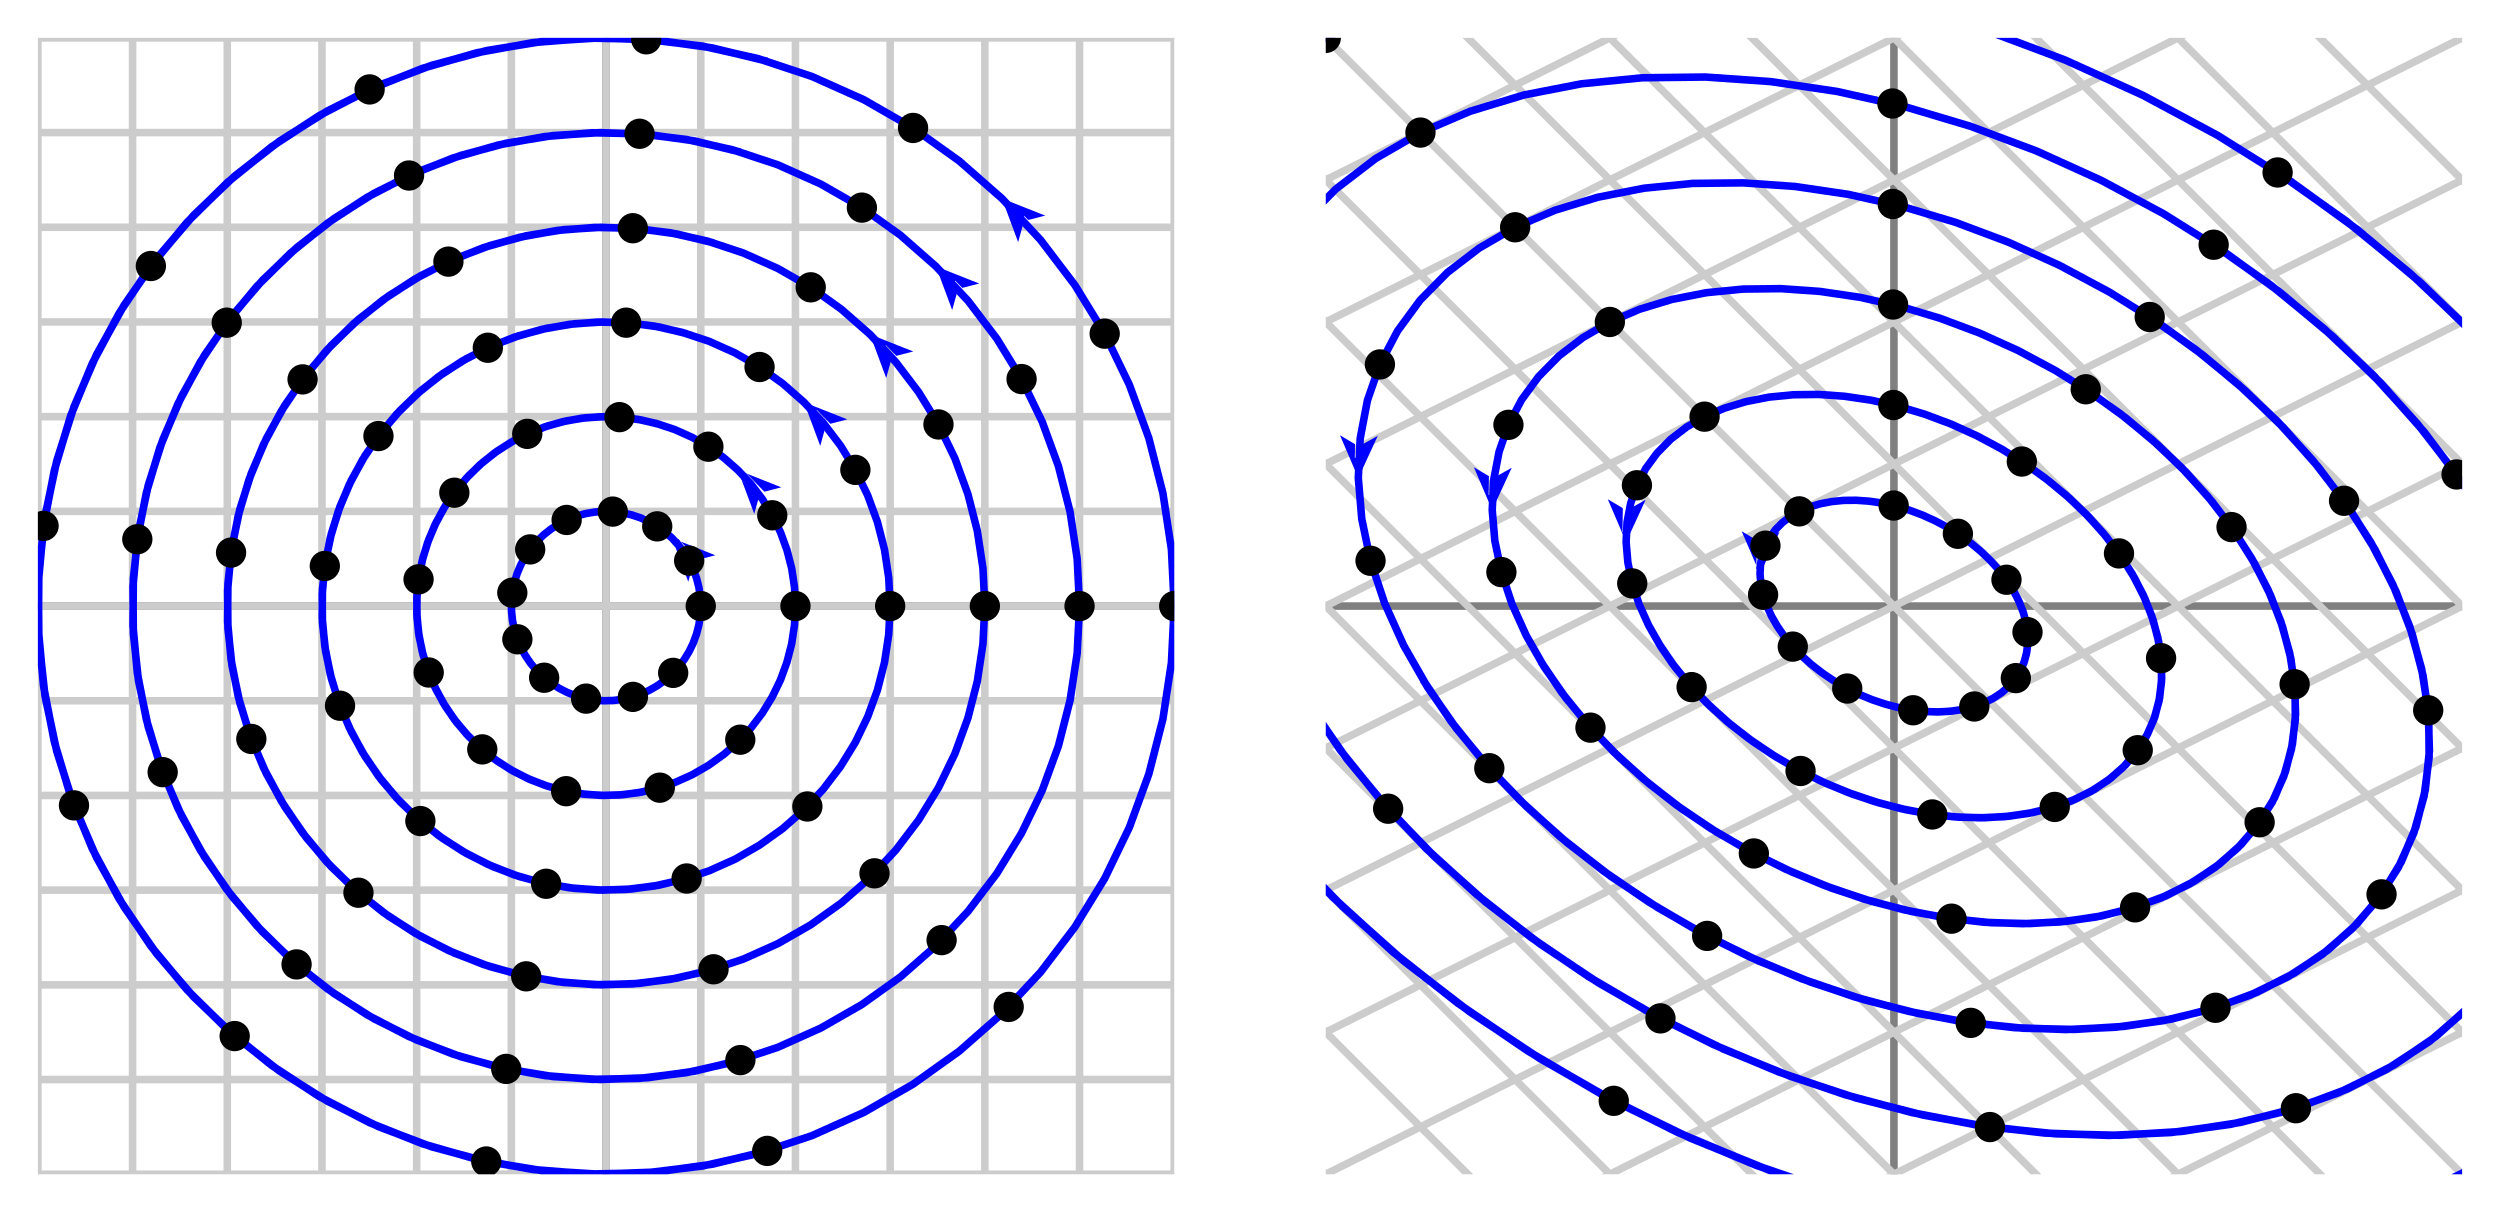 <?xml version="1.0" encoding="UTF-8"?>
<svg xmlns="http://www.w3.org/2000/svg" xmlns:xlink="http://www.w3.org/1999/xlink" width="330pt" height="160pt" viewBox="0 0 330 160" version="1.1">
<defs>
<clipPath id="clip1">
  <path d="M 5 5 L 155 5 L 155 155 L 5 155 Z M 5 5 "/>
</clipPath>
<clipPath id="clip2">
  <path d="M 5 5 L 155 5 L 155 155 L 5 155 Z M 5 5 "/>
</clipPath>
<clipPath id="clip3">
  <path d="M 5 5 L 155 5 L 155 155 L 5 155 Z M 5 5 "/>
</clipPath>
<clipPath id="clip4">
  <path d="M 153 78 L 155 78 L 155 82 L 153 82 Z M 153 78 "/>
</clipPath>
<clipPath id="clip5">
  <path d="M 83 5 L 88 5 L 88 8 L 83 8 Z M 83 5 "/>
</clipPath>
<clipPath id="clip6">
  <path d="M 5 67 L 8 67 L 8 72 L 5 72 Z M 5 67 "/>
</clipPath>
<clipPath id="clip7">
  <path d="M 62 151 L 67 151 L 67 155 L 62 155 Z M 62 151 "/>
</clipPath>
<clipPath id="clip8">
  <path d="M 175 5 L 325 5 L 325 155 L 175 155 Z M 175 5 "/>
</clipPath>
<clipPath id="clip9">
  <path d="M 175 9 L 325 9 L 325 151 L 175 151 Z M 175 9 "/>
</clipPath>
<clipPath id="clip10">
  <path d="M 175 5 L 325 5 L 325 155 L 175 155 Z M 175 5 "/>
</clipPath>
<clipPath id="clip11">
  <path d="M 322 60 L 325 60 L 325 65 L 322 65 Z M 322 60 "/>
</clipPath>
<clipPath id="clip12">
  <path d="M 175 5 L 325 5 L 325 155 L 175 155 Z M 175 5 "/>
</clipPath>
<clipPath id="clip13">
  <path d="M 175 5 L 177 5 L 177 7 L 175 7 Z M 175 5 "/>
</clipPath>
</defs>
<g id="surface1">
<path style="fill:none;stroke-width:10;stroke-linecap:butt;stroke-linejoin:miter;stroke:rgb(50%,50%,50%);stroke-opacity:1;stroke-miterlimit:10;" d="M 50 800 L 1550 800 M 800 50 L 800 1550 " transform="matrix(0.1,0,0,-0.1,0,160)"/>
<g clip-path="url(#clip1)" clip-rule="nonzero">
<path style="fill:none;stroke-width:10;stroke-linecap:butt;stroke-linejoin:miter;stroke:rgb(80.077%,80.077%,80.077%);stroke-opacity:1;stroke-miterlimit:10;" d="M -450 -450 L -450 2050 M -325 -450 L -325 2050 M -200 -450 L -200 2050 M -75 -450 L -75 2050 M 50 -450 L 50 2050 M 175 -450 L 175 2050 M 300 -450 L 300 2050 M 425 -450 L 425 2050 M 550 -450 L 550 2050 M 675 -450 L 675 2050 M 800 -450 L 800 2050 M 925 -450 L 925 2050 M 1050 -450 L 1050 2050 M 1175 -450 L 1175 2050 M 1300 -450 L 1300 2050 M 1425 -450 L 1425 2050 M 1550 -450 L 1550 2050 M 1675 -450 L 1675 2050 M 1800 -450 L 1800 2050 M 1925 -450 L 1925 2050 M 2050 -450 L 2050 2050 M -450 -450 L 2050 -450 M -450 -325 L 2050 -325 M -450 -200 L 2050 -200 M -450 -75 L 2050 -75 M -450 50 L 2050 50 M -450 175 L 2050 175 M -450 300 L 2050 300 M -450 425 L 2050 425 M -450 550 L 2050 550 M -450 675 L 2050 675 M -450 800 L 2050 800 M -450 925 L 2050 925 M -450 1050 L 2050 1050 M -450 1175 L 2050 1175 M -450 1300 L 2050 1300 M -450 1425 L 2050 1425 M -450 1550 L 2050 1550 M -450 1675 L 2050 1675 M -450 1800 L 2050 1800 M -450 1925 L 2050 1925 M -450 2050 L 2050 2050 M -450 -450 L 2050 -450 L 2050 2050 L -450 2050 Z M -450 -450 " transform="matrix(0.1,0,0,-0.1,0,160)"/>
</g>
<path style=" stroke:none;fill-rule:nonzero;fill:rgb(0%,0%,100%);fill-opacity:1;" d="M 89.504 71.129 L 92.188 73.871 L 94.422 73.297 L 88.711 71.031 L 90.852 76.793 L 91.473 74.57 L 88.789 71.828 L 89.504 71.129 "/>
<path style="fill:none;stroke-width:10;stroke-linecap:butt;stroke-linejoin:miter;stroke:rgb(0%,0%,100%);stroke-opacity:1;stroke-miterlimit:10;" d="M 835.469 919.883 L 823.32 922.812 L 810.938 924.531 L 798.438 925 L 785.977 924.219 L 773.633 922.188 L 761.562 918.945 L 749.883 914.531 L 738.711 908.945 L 728.164 902.266 L 718.281 894.609 L 709.258 885.977 L 701.133 876.484 L 693.984 866.211 L 687.891 855.312 L 682.93 843.867 L 679.141 831.953 L 676.562 819.727 L 675.234 807.305 L 675.117 794.805 L 676.25 782.344 L 678.633 770.078 L 682.227 758.125 L 686.992 746.562 L 692.891 735.547 L 699.844 725.195 L 707.812 715.547 L 716.719 706.797 L 726.445 698.945 L 736.914 692.109 L 747.969 686.328 L 759.609 681.719 L 771.602 678.281 L 783.906 676.055 L 796.367 675.039 L 808.828 675.312 L 821.25 676.836 L 833.438 679.57 L 845.312 683.477 L 856.68 688.594 L 867.539 694.805 L 877.695 702.07 L 887.109 710.312 L 895.586 719.492 L 903.164 729.414 L 909.688 740.078 L 915.117 751.328 L 919.414 763.047 L 922.5 775.156 L 924.375 787.539 L 925 800 L 924.375 812.461 L 922.5 824.844 L 919.414 836.953 L 915.117 848.672 L 909.688 859.922 L 903.164 870.586 L 895.586 880.508 L 887.109 889.688 L 877.695 897.93 L 867.539 905.195 L 856.68 911.406 L 845.312 916.523 L 833.438 920.43 L 821.25 923.164 L 808.828 924.688 L 796.367 924.961 L 783.906 923.945 L 771.602 921.719 L 759.609 918.281 L 747.969 913.672 L 736.914 907.891 L 726.445 901.055 L 716.719 893.203 L 707.812 884.453 L 699.844 874.805 L 692.891 864.453 L 686.992 853.438 L 682.227 841.875 L 678.633 829.922 L 676.25 817.656 L 675.117 805.195 L 675.234 792.695 L 676.562 780.273 L 679.141 768.047 L 682.93 756.133 L 687.891 744.688 L 693.984 733.789 L 701.133 723.516 L 709.258 714.023 L 718.281 705.391 L 728.164 697.734 L 738.711 691.055 L 749.883 685.469 L 761.562 681.055 L 773.633 677.812 L 785.977 675.781 L 798.438 675 L 810.938 675.469 L 823.32 677.188 L 835.469 680.117 " transform="matrix(0.1,0,0,-0.1,0,160)"/>
<path style=" stroke:none;fill-rule:nonzero;fill:rgb(0%,0%,0%);fill-opacity:1;" d="M 94.5 80 C 94.5 78.895 93.605 78 92.5 78 C 91.395 78 90.5 78.895 90.5 80 C 90.5 81.105 91.395 82 92.5 82 C 93.605 82 94.5 81.105 94.5 80 "/>
<path style=" stroke:none;fill-rule:nonzero;fill:rgb(0%,0%,0%);fill-opacity:1;" d="M 92.969 74.008 C 92.969 72.902 92.074 72.008 90.969 72.008 C 89.863 72.008 88.969 72.902 88.969 74.008 C 88.969 75.113 89.863 76.008 90.969 76.008 C 92.074 76.008 92.969 75.113 92.969 74.008 "/>
<path style=" stroke:none;fill-rule:nonzero;fill:rgb(0%,0%,0%);fill-opacity:1;" d="M 88.754 69.48 C 88.754 68.379 87.859 67.48 86.754 67.48 C 85.648 67.48 84.754 68.379 84.754 69.48 C 84.754 70.586 85.648 71.48 86.754 71.48 C 87.859 71.48 88.754 70.586 88.754 69.48 "/>
<path style=" stroke:none;fill-rule:nonzero;fill:rgb(0%,0%,0%);fill-opacity:1;" d="M 82.883 67.531 C 82.883 66.426 81.988 65.531 80.883 65.531 C 79.781 65.531 78.883 66.426 78.883 67.531 C 78.883 68.637 79.781 69.531 80.883 69.531 C 81.988 69.531 82.883 68.637 82.883 67.531 "/>
<path style=" stroke:none;fill-rule:nonzero;fill:rgb(0%,0%,0%);fill-opacity:1;" d="M 76.797 68.633 C 76.797 67.531 75.902 66.633 74.797 66.633 C 73.695 66.633 72.797 67.531 72.797 68.633 C 72.797 69.738 73.695 70.633 74.797 70.633 C 75.902 70.633 76.797 69.738 76.797 68.633 "/>
<path style=" stroke:none;fill-rule:nonzero;fill:rgb(0%,0%,0%);fill-opacity:1;" d="M 71.984 72.52 C 71.984 71.414 71.09 70.52 69.984 70.52 C 68.883 70.52 67.984 71.414 67.984 72.52 C 67.984 73.625 68.883 74.52 69.984 74.52 C 71.09 74.52 71.984 73.625 71.984 72.52 "/>
<path style=" stroke:none;fill-rule:nonzero;fill:rgb(0%,0%,0%);fill-opacity:1;" d="M 69.625 78.234 C 69.625 77.133 68.73 76.234 67.625 76.234 C 66.52 76.234 65.625 77.133 65.625 78.234 C 65.625 79.34 66.52 80.234 67.625 80.234 C 68.73 80.234 69.625 79.34 69.625 78.234 "/>
<path style=" stroke:none;fill-rule:nonzero;fill:rgb(0%,0%,0%);fill-opacity:1;" d="M 70.293 84.387 C 70.293 83.281 69.398 82.387 68.293 82.387 C 67.191 82.387 66.293 83.281 66.293 84.387 C 66.293 85.488 67.191 86.387 68.293 86.387 C 69.398 86.387 70.293 85.488 70.293 84.387 "/>
<path style=" stroke:none;fill-rule:nonzero;fill:rgb(0%,0%,0%);fill-opacity:1;" d="M 73.828 89.461 C 73.828 88.355 72.934 87.461 71.828 87.461 C 70.727 87.461 69.828 88.355 69.828 89.461 C 69.828 90.566 70.727 91.461 71.828 91.461 C 72.934 91.461 73.828 90.566 73.828 89.461 "/>
<path style=" stroke:none;fill-rule:nonzero;fill:rgb(0%,0%,0%);fill-opacity:1;" d="M 79.363 92.219 C 79.363 91.113 78.469 90.219 77.363 90.219 C 76.262 90.219 75.363 91.113 75.363 92.219 C 75.363 93.324 76.262 94.219 77.363 94.219 C 78.469 94.219 79.363 93.324 79.363 92.219 "/>
<path style=" stroke:none;fill-rule:nonzero;fill:rgb(0%,0%,0%);fill-opacity:1;" d="M 85.547 91.988 C 85.547 90.883 84.652 89.988 83.547 89.988 C 82.441 89.988 81.547 90.883 81.547 91.988 C 81.547 93.09 82.441 93.988 83.547 93.988 C 84.652 93.988 85.547 93.09 85.547 91.988 "/>
<path style=" stroke:none;fill-rule:nonzero;fill:rgb(0%,0%,0%);fill-opacity:1;" d="M 90.859 88.82 C 90.859 87.715 89.965 86.82 88.859 86.82 C 87.754 86.82 86.859 87.715 86.859 88.82 C 86.859 89.922 87.754 90.82 88.859 90.82 C 89.965 90.82 90.859 89.922 90.859 88.82 "/>
<path style=" stroke:none;fill-rule:nonzero;fill:rgb(0%,0%,100%);fill-opacity:1;" d="M 98.648 62.609 L 100.895 64.902 L 103.133 64.328 L 97.418 62.066 L 99.559 67.828 L 100.184 65.602 L 97.934 63.309 L 98.648 62.609 "/>
<path style="fill:none;stroke-width:10;stroke-linecap:butt;stroke-linejoin:miter;stroke:rgb(0%,0%,100%);stroke-opacity:1;stroke-miterlimit:10;" d="M 870.898 1039.727 L 846.641 1045.625 L 821.875 1049.023 L 796.914 1049.961 L 771.953 1048.438 L 747.305 1044.375 L 723.164 1037.891 L 699.805 1029.023 L 677.422 1017.891 L 656.289 1004.57 L 636.602 989.18 L 618.516 971.953 L 602.266 952.969 L 587.969 932.461 L 575.82 910.625 L 565.898 887.695 L 558.32 863.906 L 553.125 839.453 L 550.43 814.609 L 550.234 789.609 L 552.5 764.727 L 557.266 740.195 L 564.453 716.25 L 573.984 693.164 L 585.781 671.133 L 599.727 650.391 L 615.664 631.133 L 633.438 613.555 L 652.891 597.891 L 673.789 584.18 L 695.977 572.695 L 719.18 563.438 L 743.203 556.523 L 767.773 552.07 L 792.695 550.117 L 817.695 550.625 L 842.5 553.633 L 866.875 559.102 L 890.586 566.992 L 913.398 577.188 L 935.078 589.648 L 955.391 604.18 L 974.18 620.664 L 991.211 638.945 L 1006.328 658.828 L 1019.375 680.156 L 1030.273 702.656 L 1038.828 726.133 L 1045.039 750.312 L 1048.75 775.039 L 1050 800 L 1048.75 824.961 L 1045.039 849.688 L 1038.828 873.867 L 1030.273 897.344 L 1019.375 919.844 L 1006.328 941.172 L 991.211 961.055 L 974.18 979.336 L 955.391 995.82 L 935.078 1010.352 L 913.398 1022.812 L 890.586 1033.008 L 866.875 1040.898 L 842.5 1046.367 L 817.695 1049.375 L 792.695 1049.883 L 767.773 1047.93 L 743.203 1043.477 L 719.18 1036.562 L 695.977 1027.305 L 673.789 1015.781 L 652.891 1002.148 L 633.438 986.445 L 615.664 968.867 L 599.727 949.609 L 585.781 928.867 L 573.984 906.836 L 564.453 883.75 L 557.266 859.805 L 552.5 835.273 L 550.234 810.391 L 550.43 785.391 L 553.125 760.547 L 558.32 736.094 L 565.898 712.305 L 575.82 689.375 L 587.969 667.539 L 602.266 647.031 L 618.516 628.047 L 636.602 610.82 L 656.289 595.43 L 677.422 582.109 L 699.805 570.938 L 723.164 562.109 L 747.305 555.625 L 771.953 551.562 L 796.914 550.039 L 821.875 550.938 L 846.641 554.375 L 870.898 560.273 " transform="matrix(0.1,0,0,-0.1,0,160)"/>
<path style=" stroke:none;fill-rule:nonzero;fill:rgb(0%,0%,0%);fill-opacity:1;" d="M 107 80 C 107 78.895 106.105 78 105 78 C 103.895 78 103 78.895 103 80 C 103 81.105 103.895 82 105 82 C 106.105 82 107 81.105 107 80 "/>
<path style=" stroke:none;fill-rule:nonzero;fill:rgb(0%,0%,0%);fill-opacity:1;" d="M 103.938 68.016 C 103.938 66.91 103.043 66.016 101.938 66.016 C 100.836 66.016 99.941 66.91 99.941 68.016 C 99.941 69.117 100.836 70.016 101.938 70.016 C 103.043 70.016 103.938 69.117 103.938 68.016 "/>
<path style=" stroke:none;fill-rule:nonzero;fill:rgb(0%,0%,0%);fill-opacity:1;" d="M 95.508 58.965 C 95.508 57.859 94.613 56.965 93.508 56.965 C 92.402 56.965 91.508 57.859 91.508 58.965 C 91.508 60.066 92.402 60.965 93.508 60.965 C 94.613 60.965 95.508 60.066 95.508 58.965 "/>
<path style=" stroke:none;fill-rule:nonzero;fill:rgb(0%,0%,0%);fill-opacity:1;" d="M 83.77 55.062 C 83.77 53.957 82.871 53.062 81.77 53.062 C 80.664 53.062 79.77 53.957 79.77 55.062 C 79.77 56.168 80.664 57.062 81.77 57.062 C 82.871 57.062 83.77 56.168 83.77 55.062 "/>
<path style=" stroke:none;fill-rule:nonzero;fill:rgb(0%,0%,0%);fill-opacity:1;" d="M 71.598 57.27 C 71.598 56.164 70.699 55.27 69.598 55.27 C 68.492 55.27 67.598 56.164 67.598 57.27 C 67.598 58.371 68.492 59.27 69.598 59.27 C 70.699 59.27 71.598 58.371 71.598 57.27 "/>
<path style=" stroke:none;fill-rule:nonzero;fill:rgb(0%,0%,0%);fill-opacity:1;" d="M 61.973 65.039 C 61.973 63.934 61.078 63.039 59.973 63.039 C 58.867 63.039 57.973 63.934 57.973 65.039 C 57.973 66.145 58.867 67.039 59.973 67.039 C 61.078 67.039 61.973 66.145 61.973 65.039 "/>
<path style=" stroke:none;fill-rule:nonzero;fill:rgb(0%,0%,0%);fill-opacity:1;" d="M 57.25 76.473 C 57.25 75.367 56.355 74.473 55.25 74.473 C 54.145 74.473 53.25 75.367 53.25 76.473 C 53.25 77.578 54.145 78.473 55.25 78.473 C 56.355 78.473 57.25 77.578 57.25 76.473 "/>
<path style=" stroke:none;fill-rule:nonzero;fill:rgb(0%,0%,0%);fill-opacity:1;" d="M 58.59 88.77 C 58.59 87.664 57.691 86.77 56.59 86.77 C 55.484 86.77 54.59 87.664 54.59 88.77 C 54.59 89.875 55.484 90.77 56.59 90.77 C 57.691 90.77 58.59 89.875 58.59 88.77 "/>
<path style=" stroke:none;fill-rule:nonzero;fill:rgb(0%,0%,0%);fill-opacity:1;" d="M 65.66 98.918 C 65.66 97.816 64.766 96.918 63.66 96.918 C 62.555 96.918 61.66 97.816 61.66 98.918 C 61.66 100.023 62.555 100.918 63.66 100.918 C 64.766 100.918 65.66 100.023 65.66 98.918 "/>
<path style=" stroke:none;fill-rule:nonzero;fill:rgb(0%,0%,0%);fill-opacity:1;" d="M 76.73 104.438 C 76.73 103.332 75.836 102.438 74.73 102.438 C 73.625 102.438 72.73 103.332 72.73 104.438 C 72.73 105.543 73.625 106.438 74.73 106.438 C 75.836 106.438 76.73 105.543 76.73 104.438 "/>
<path style=" stroke:none;fill-rule:nonzero;fill:rgb(0%,0%,0%);fill-opacity:1;" d="M 89.09 103.973 C 89.09 102.867 88.195 101.973 87.09 101.973 C 85.988 101.973 85.09 102.867 85.09 103.973 C 85.09 105.078 85.988 105.973 87.09 105.973 C 88.195 105.973 89.09 105.078 89.09 103.973 "/>
<path style=" stroke:none;fill-rule:nonzero;fill:rgb(0%,0%,0%);fill-opacity:1;" d="M 99.719 97.641 C 99.719 96.535 98.82 95.641 97.719 95.641 C 96.613 95.641 95.719 96.535 95.719 97.641 C 95.719 98.742 96.613 99.641 97.719 99.641 C 98.82 99.641 99.719 98.742 99.719 97.641 "/>
<path style=" stroke:none;fill-rule:nonzero;fill:rgb(0%,0%,100%);fill-opacity:1;" d="M 107.797 54.09 L 109.605 55.938 L 111.84 55.359 L 106.129 53.098 L 108.27 58.859 L 108.891 56.637 L 107.082 54.789 L 107.797 54.09 "/>
<path style="fill:none;stroke-width:10;stroke-linecap:butt;stroke-linejoin:miter;stroke:rgb(0%,0%,100%);stroke-opacity:1;stroke-miterlimit:10;" d="M 906.367 1159.609 L 869.922 1168.438 L 832.812 1173.555 L 795.352 1174.961 L 757.93 1172.617 L 720.938 1166.562 L 684.766 1156.836 L 649.688 1143.555 L 616.133 1126.836 L 584.453 1106.875 L 554.883 1083.789 L 527.773 1057.891 L 503.398 1029.453 L 481.953 998.672 L 463.711 965.938 L 448.828 931.562 L 437.461 895.82 L 429.688 859.141 L 425.625 821.875 L 425.312 784.414 L 428.75 747.07 L 435.898 710.273 L 446.68 674.375 L 460.977 639.727 L 478.672 606.68 L 499.57 575.586 L 523.477 546.719 L 550.156 520.352 L 579.297 496.797 L 610.703 476.289 L 643.945 459.023 L 678.75 445.156 L 714.805 434.805 L 751.68 428.125 L 789.062 425.156 L 826.523 425.938 L 863.75 430.469 L 900.312 438.672 L 935.898 450.469 L 970.117 465.781 L 1002.617 484.453 L 1033.125 506.25 L 1061.289 530.977 L 1086.836 558.438 L 1109.492 588.242 L 1129.102 620.234 L 1145.391 653.984 L 1158.242 689.18 L 1167.539 725.508 L 1173.125 762.578 L 1175 800 L 1173.125 837.422 L 1167.539 874.492 L 1158.242 910.82 L 1145.391 946.016 L 1129.102 979.766 L 1109.492 1011.758 L 1086.836 1041.562 L 1061.289 1069.023 L 1033.125 1093.75 L 1002.617 1115.547 L 970.117 1134.219 L 935.898 1149.531 L 900.312 1161.328 L 863.75 1169.531 L 826.523 1174.062 L 789.062 1174.844 L 751.68 1171.875 L 714.805 1165.195 L 678.75 1154.844 L 643.945 1140.977 L 610.703 1123.711 L 579.297 1103.203 L 550.156 1079.648 L 523.477 1053.281 L 499.57 1024.414 L 478.672 993.32 L 460.977 960.273 L 446.68 925.625 L 435.898 889.727 L 428.75 852.93 L 425.312 815.586 L 425.625 778.125 L 429.688 740.859 L 437.461 704.18 L 448.828 668.438 L 463.711 634.062 L 481.953 601.328 L 503.398 570.547 L 527.773 542.07 L 554.883 516.211 L 584.453 493.164 L 616.133 473.164 L 649.688 456.445 L 684.766 443.164 L 720.938 433.438 L 757.93 427.383 L 795.352 425.039 L 832.812 426.445 L 869.922 431.562 L 906.367 440.391 " transform="matrix(0.1,0,0,-0.1,0,160)"/>
<path style=" stroke:none;fill-rule:nonzero;fill:rgb(0%,0%,0%);fill-opacity:1;" d="M 119.5 80 C 119.5 78.895 118.605 78 117.5 78 C 116.395 78 115.5 78.895 115.5 80 C 115.5 81.105 116.395 82 117.5 82 C 118.605 82 119.5 81.105 119.5 80 "/>
<path style=" stroke:none;fill-rule:nonzero;fill:rgb(0%,0%,0%);fill-opacity:1;" d="M 114.91 62.023 C 114.91 60.918 114.016 60.023 112.91 60.023 C 111.805 60.023 110.91 60.918 110.91 62.023 C 110.91 63.125 111.805 64.023 112.91 64.023 C 114.016 64.023 114.91 63.125 114.91 62.023 "/>
<path style=" stroke:none;fill-rule:nonzero;fill:rgb(0%,0%,0%);fill-opacity:1;" d="M 102.262 48.445 C 102.262 47.34 101.367 46.445 100.262 46.445 C 99.156 46.445 98.262 47.34 98.262 48.445 C 98.262 49.551 99.156 50.445 100.262 50.445 C 101.367 50.445 102.262 49.551 102.262 48.445 "/>
<path style=" stroke:none;fill-rule:nonzero;fill:rgb(0%,0%,0%);fill-opacity:1;" d="M 84.652 42.594 C 84.652 41.488 83.758 40.594 82.652 40.594 C 81.547 40.594 80.652 41.488 80.652 42.594 C 80.652 43.699 81.547 44.594 82.652 44.594 C 83.758 44.594 84.652 43.699 84.652 42.594 "/>
<path style=" stroke:none;fill-rule:nonzero;fill:rgb(0%,0%,0%);fill-opacity:1;" d="M 66.395 45.902 C 66.395 44.797 65.5 43.902 64.395 43.902 C 63.289 43.902 62.395 44.797 62.395 45.902 C 62.395 47.008 63.289 47.902 64.395 47.902 C 65.5 47.902 66.395 47.008 66.395 45.902 "/>
<path style=" stroke:none;fill-rule:nonzero;fill:rgb(0%,0%,0%);fill-opacity:1;" d="M 51.957 57.559 C 51.957 56.453 51.062 55.559 49.957 55.559 C 48.852 55.559 47.957 56.453 47.957 57.559 C 47.957 58.66 48.852 59.559 49.957 59.559 C 51.062 59.559 51.957 58.66 51.957 57.559 "/>
<path style=" stroke:none;fill-rule:nonzero;fill:rgb(0%,0%,0%);fill-opacity:1;" d="M 44.875 74.707 C 44.875 73.602 43.98 72.707 42.875 72.707 C 41.77 72.707 40.875 73.602 40.875 74.707 C 40.875 75.812 41.77 76.707 42.875 76.707 C 43.98 76.707 44.875 75.812 44.875 74.707 "/>
<path style=" stroke:none;fill-rule:nonzero;fill:rgb(0%,0%,0%);fill-opacity:1;" d="M 46.883 93.156 C 46.883 92.051 45.988 91.156 44.883 91.156 C 43.777 91.156 42.883 92.051 42.883 93.156 C 42.883 94.258 43.777 95.156 44.883 95.156 C 45.988 95.156 46.883 94.258 46.883 93.156 "/>
<path style=" stroke:none;fill-rule:nonzero;fill:rgb(0%,0%,0%);fill-opacity:1;" d="M 57.488 108.379 C 57.488 107.277 56.594 106.379 55.488 106.379 C 54.383 106.379 53.488 107.277 53.488 108.379 C 53.488 109.484 54.383 110.379 55.488 110.379 C 56.594 110.379 57.488 109.484 57.488 108.379 "/>
<path style=" stroke:none;fill-rule:nonzero;fill:rgb(0%,0%,0%);fill-opacity:1;" d="M 74.094 116.656 C 74.094 115.551 73.199 114.656 72.094 114.656 C 70.992 114.656 70.094 115.551 70.094 116.656 C 70.094 117.762 70.992 118.656 72.094 118.656 C 73.199 118.656 74.094 117.762 74.094 116.656 "/>
<path style=" stroke:none;fill-rule:nonzero;fill:rgb(0%,0%,0%);fill-opacity:1;" d="M 92.637 115.961 C 92.637 114.855 91.742 113.961 90.637 113.961 C 89.531 113.961 88.637 114.855 88.637 115.961 C 88.637 117.062 89.531 117.961 90.637 117.961 C 91.742 117.961 92.637 117.062 92.637 115.961 "/>
<path style=" stroke:none;fill-rule:nonzero;fill:rgb(0%,0%,0%);fill-opacity:1;" d="M 108.574 106.457 C 108.574 105.352 107.68 104.457 106.574 104.457 C 105.469 104.457 104.574 105.352 104.574 106.457 C 104.574 107.562 105.469 108.457 106.574 108.457 C 107.68 108.457 108.574 107.562 108.574 106.457 "/>
<path style=" stroke:none;fill-rule:nonzero;fill:rgb(0%,0%,100%);fill-opacity:1;" d="M 116.941 45.566 L 118.312 46.969 L 120.551 46.395 L 114.836 44.133 L 116.977 49.895 L 117.598 47.668 L 116.227 46.27 L 116.941 45.566 "/>
<path style="fill:none;stroke-width:10;stroke-linecap:butt;stroke-linejoin:miter;stroke:rgb(0%,0%,100%);stroke-opacity:1;stroke-miterlimit:10;" d="M 941.836 1279.453 L 893.242 1291.211 L 843.75 1298.086 L 793.789 1299.961 L 743.906 1296.836 L 694.609 1288.789 L 646.328 1275.781 L 599.609 1258.086 L 554.883 1235.781 L 512.578 1209.141 L 473.164 1178.398 L 437.031 1143.867 L 404.531 1105.938 L 375.938 1064.922 L 351.602 1021.25 L 331.758 975.391 L 316.602 927.773 L 306.25 878.867 L 300.859 829.18 L 300.43 779.219 L 305 729.453 L 314.531 680.391 L 328.906 632.5 L 347.969 586.328 L 371.562 542.266 L 399.414 500.781 L 431.289 462.266 L 466.875 427.148 L 505.742 395.742 L 547.578 368.398 L 591.914 345.352 L 638.359 326.836 L 686.406 313.086 L 735.586 304.18 L 785.391 300.234 L 835.352 301.25 L 885 307.266 L 933.75 318.242 L 981.172 333.984 L 1026.797 354.414 L 1070.156 379.258 L 1110.781 408.32 L 1148.359 441.328 L 1182.422 477.891 L 1212.656 517.695 L 1238.789 560.273 L 1260.547 605.273 L 1277.656 652.227 L 1290.039 700.664 L 1297.5 750.078 L 1300 800 L 1297.5 849.922 L 1290.039 899.336 L 1277.656 947.773 L 1260.547 994.727 L 1238.789 1039.727 L 1212.656 1082.305 L 1182.422 1122.109 L 1148.359 1158.672 L 1110.781 1191.641 L 1070.156 1220.742 L 1026.797 1245.625 L 981.172 1266.016 L 933.75 1281.797 L 885 1292.734 L 835.352 1298.75 L 785.391 1299.805 L 735.586 1295.82 L 686.406 1286.914 L 638.359 1273.164 L 591.914 1254.648 L 547.578 1231.602 L 505.742 1204.258 L 466.875 1172.852 L 431.289 1137.734 L 399.414 1099.219 L 371.562 1057.734 L 347.969 1013.672 L 328.906 967.5 L 314.531 919.609 L 305 870.547 L 300.43 820.781 L 300.859 770.82 L 306.25 721.133 L 316.602 672.227 L 331.758 624.609 L 351.602 578.75 L 375.938 535.078 L 404.531 494.062 L 437.031 456.133 L 473.164 421.602 L 512.578 390.859 L 554.883 364.219 L 599.609 341.914 L 646.328 324.18 L 694.609 311.25 L 743.906 303.164 L 793.789 300.039 L 843.75 301.914 L 893.242 308.789 L 941.836 320.547 " transform="matrix(0.1,0,0,-0.1,0,160)"/>
<path style=" stroke:none;fill-rule:nonzero;fill:rgb(0%,0%,0%);fill-opacity:1;" d="M 132 80 C 132 78.895 131.105 78 130 78 C 128.895 78 128 78.895 128 80 C 128 81.105 128.895 82 130 82 C 131.105 82 132 81.105 132 80 "/>
<path style=" stroke:none;fill-rule:nonzero;fill:rgb(0%,0%,0%);fill-opacity:1;" d="M 125.879 56.027 C 125.879 54.926 124.984 54.027 123.879 54.027 C 122.773 54.027 121.879 54.926 121.879 56.027 C 121.879 57.133 122.773 58.027 123.879 58.027 C 124.984 58.027 125.879 57.133 125.879 56.027 "/>
<path style=" stroke:none;fill-rule:nonzero;fill:rgb(0%,0%,0%);fill-opacity:1;" d="M 109.016 37.926 C 109.016 36.82 108.121 35.926 107.016 35.926 C 105.91 35.926 105.016 36.82 105.016 37.926 C 105.016 39.031 105.91 39.926 107.016 39.926 C 108.121 39.926 109.016 39.031 109.016 37.926 "/>
<path style=" stroke:none;fill-rule:nonzero;fill:rgb(0%,0%,0%);fill-opacity:1;" d="M 85.535 30.125 C 85.535 29.02 84.641 28.125 83.535 28.125 C 82.434 28.125 81.535 29.02 81.535 30.125 C 81.535 31.23 82.434 32.125 83.535 32.125 C 84.641 32.125 85.535 31.23 85.535 30.125 "/>
<path style=" stroke:none;fill-rule:nonzero;fill:rgb(0%,0%,0%);fill-opacity:1;" d="M 61.191 34.535 C 61.191 33.43 60.297 32.535 59.191 32.535 C 58.09 32.535 57.191 33.43 57.191 34.535 C 57.191 35.641 58.09 36.535 59.191 36.535 C 60.297 36.535 61.191 35.641 61.191 34.535 "/>
<path style=" stroke:none;fill-rule:nonzero;fill:rgb(0%,0%,0%);fill-opacity:1;" d="M 41.941 50.078 C 41.941 48.973 41.047 48.078 39.941 48.078 C 38.84 48.078 37.941 48.973 37.941 50.078 C 37.941 51.18 38.84 52.078 39.941 52.078 C 41.047 52.078 41.941 51.18 41.941 50.078 "/>
<path style=" stroke:none;fill-rule:nonzero;fill:rgb(0%,0%,0%);fill-opacity:1;" d="M 32.5 72.945 C 32.5 71.84 31.605 70.945 30.5 70.945 C 29.395 70.945 28.5 71.84 28.5 72.945 C 28.5 74.047 29.395 74.945 30.5 74.945 C 31.605 74.945 32.5 74.047 32.5 72.945 "/>
<path style=" stroke:none;fill-rule:nonzero;fill:rgb(0%,0%,0%);fill-opacity:1;" d="M 35.176 97.539 C 35.176 96.434 34.281 95.539 33.176 95.539 C 32.074 95.539 31.176 96.434 31.176 97.539 C 31.176 98.645 32.074 99.539 33.176 99.539 C 34.281 99.539 35.176 98.645 35.176 97.539 "/>
<path style=" stroke:none;fill-rule:nonzero;fill:rgb(0%,0%,0%);fill-opacity:1;" d="M 49.316 117.84 C 49.316 116.734 48.422 115.84 47.316 115.84 C 46.215 115.84 45.316 116.734 45.316 117.84 C 45.316 118.945 46.215 119.84 47.316 119.84 C 48.422 119.84 49.316 118.945 49.316 117.84 "/>
<path style=" stroke:none;fill-rule:nonzero;fill:rgb(0%,0%,0%);fill-opacity:1;" d="M 71.461 128.875 C 71.461 127.773 70.566 126.875 69.461 126.875 C 68.355 126.875 67.461 127.773 67.461 128.875 C 67.461 129.98 68.355 130.875 69.461 130.875 C 70.566 130.875 71.461 129.98 71.461 128.875 "/>
<path style=" stroke:none;fill-rule:nonzero;fill:rgb(0%,0%,0%);fill-opacity:1;" d="M 96.184 127.945 C 96.184 126.844 95.289 125.945 94.184 125.945 C 93.078 125.945 92.184 126.844 92.184 127.945 C 92.184 129.051 93.078 129.945 94.184 129.945 C 95.289 129.945 96.184 129.051 96.184 127.945 "/>
<path style=" stroke:none;fill-rule:nonzero;fill:rgb(0%,0%,0%);fill-opacity:1;" d="M 117.434 115.277 C 117.434 114.172 116.539 113.277 115.434 113.277 C 114.328 113.277 113.434 114.172 113.434 115.277 C 113.434 116.383 114.328 117.277 115.434 117.277 C 116.539 117.277 117.434 116.383 117.434 115.277 "/>
<path style=" stroke:none;fill-rule:nonzero;fill:rgb(0%,0%,100%);fill-opacity:1;" d="M 126.09 37.047 L 127.023 38.004 L 129.258 37.426 L 123.543 35.164 L 125.688 40.926 L 126.309 38.703 L 125.371 37.746 L 126.09 37.047 "/>
<g clip-path="url(#clip2)" clip-rule="nonzero">
<path style="fill:none;stroke-width:10;stroke-linecap:butt;stroke-linejoin:miter;stroke:rgb(0%,0%,100%);stroke-opacity:1;stroke-miterlimit:10;" d="M 977.305 1399.336 L 916.562 1414.023 L 854.688 1422.617 L 792.266 1424.961 L 729.922 1421.055 L 668.242 1410.977 L 607.93 1394.766 L 549.492 1372.617 L 493.594 1344.727 L 440.742 1311.406 L 391.484 1273.008 L 346.289 1229.844 L 305.664 1182.422 L 269.922 1131.133 L 239.531 1076.562 L 214.727 1019.258 L 195.742 959.727 L 182.812 898.594 L 176.055 836.484 L 175.547 774.023 L 181.25 711.797 L 193.164 650.469 L 211.094 590.625 L 234.961 532.891 L 264.453 477.812 L 299.297 425.938 L 339.141 377.852 L 383.594 333.945 L 432.188 294.688 L 484.492 260.508 L 539.922 231.68 L 597.93 208.555 L 658.008 191.328 L 719.492 180.195 L 781.758 175.273 L 844.219 176.562 L 906.211 184.102 L 967.188 197.773 L 1026.484 217.461 L 1083.516 243.008 L 1137.695 274.062 L 1188.516 310.43 L 1235.43 351.641 L 1278.047 397.344 L 1315.859 447.109 L 1348.477 500.352 L 1375.664 556.602 L 1397.109 615.312 L 1412.539 675.82 L 1421.875 737.617 L 1425 800 L 1421.875 862.383 L 1412.539 924.18 L 1397.109 984.688 L 1375.664 1043.398 L 1348.477 1099.648 L 1315.859 1152.891 L 1278.047 1202.656 L 1235.43 1248.359 L 1188.516 1289.57 L 1137.695 1325.938 L 1083.516 1356.992 L 1026.484 1382.539 L 967.188 1402.227 L 906.211 1415.898 L 844.219 1423.438 L 781.758 1424.727 L 719.492 1419.805 L 658.008 1408.672 L 597.93 1391.445 L 539.922 1368.32 L 484.492 1339.492 L 432.188 1305.312 L 383.594 1266.055 L 339.141 1222.148 L 299.297 1174.062 L 264.453 1122.188 L 234.961 1067.109 L 211.094 1009.375 L 193.164 949.531 L 181.25 888.203 L 175.547 825.977 L 176.055 763.516 L 182.812 701.406 L 195.742 640.273 L 214.727 580.781 L 239.531 523.438 L 269.922 468.867 L 305.664 417.578 L 346.289 370.156 L 391.484 326.992 L 440.742 288.594 L 493.594 255.273 L 549.492 227.383 L 607.93 205.234 L 668.242 189.062 L 729.922 178.945 L 792.266 175.039 L 854.688 177.383 L 916.562 185.977 L 977.305 200.664 " transform="matrix(0.1,0,0,-0.1,0,160)"/>
</g>
<path style=" stroke:none;fill-rule:nonzero;fill:rgb(0%,0%,0%);fill-opacity:1;" d="M 144.5 80 C 144.5 78.895 143.605 78 142.5 78 C 141.395 78 140.5 78.895 140.5 80 C 140.5 81.105 141.395 82 142.5 82 C 143.605 82 144.5 81.105 144.5 80 "/>
<path style=" stroke:none;fill-rule:nonzero;fill:rgb(0%,0%,0%);fill-opacity:1;" d="M 136.848 50.035 C 136.848 48.93 135.953 48.035 134.848 48.035 C 133.742 48.035 132.848 48.93 132.848 50.035 C 132.848 51.141 133.742 52.035 134.848 52.035 C 135.953 52.035 136.848 51.141 136.848 50.035 "/>
<path style=" stroke:none;fill-rule:nonzero;fill:rgb(0%,0%,0%);fill-opacity:1;" d="M 115.77 27.406 C 115.77 26.305 114.871 25.406 113.77 25.406 C 112.664 25.406 111.77 26.305 111.77 27.406 C 111.77 28.512 112.664 29.406 113.77 29.406 C 114.871 29.406 115.77 28.512 115.77 27.406 "/>
<path style=" stroke:none;fill-rule:nonzero;fill:rgb(0%,0%,0%);fill-opacity:1;" d="M 86.422 17.656 C 86.422 16.551 85.527 15.656 84.422 15.656 C 83.316 15.656 82.422 16.551 82.422 17.656 C 82.422 18.762 83.316 19.656 84.422 19.656 C 85.527 19.656 86.422 18.762 86.422 17.656 "/>
<path style=" stroke:none;fill-rule:nonzero;fill:rgb(0%,0%,0%);fill-opacity:1;" d="M 55.992 23.168 C 55.992 22.062 55.094 21.168 53.992 21.168 C 52.887 21.168 51.992 22.062 51.992 23.168 C 51.992 24.273 52.887 25.168 53.992 25.168 C 55.094 25.168 55.992 24.273 55.992 23.168 "/>
<path style=" stroke:none;fill-rule:nonzero;fill:rgb(0%,0%,0%);fill-opacity:1;" d="M 31.93 42.594 C 31.93 41.492 31.031 40.594 29.93 40.594 C 28.824 40.594 27.93 41.492 27.93 42.594 C 27.93 43.699 28.824 44.594 29.93 44.594 C 31.031 44.594 31.93 43.699 31.93 42.594 "/>
<path style=" stroke:none;fill-rule:nonzero;fill:rgb(0%,0%,0%);fill-opacity:1;" d="M 20.125 71.18 C 20.125 70.074 19.23 69.18 18.125 69.18 C 17.02 69.18 16.125 70.074 16.125 71.18 C 16.125 72.285 17.02 73.18 18.125 73.18 C 19.23 73.18 20.125 72.285 20.125 71.18 "/>
<path style=" stroke:none;fill-rule:nonzero;fill:rgb(0%,0%,0%);fill-opacity:1;" d="M 23.473 101.922 C 23.473 100.82 22.578 99.922 21.473 99.922 C 20.367 99.922 19.473 100.82 19.473 101.922 C 19.473 103.027 20.367 103.922 21.473 103.922 C 22.578 103.922 23.473 103.027 23.473 101.922 "/>
<path style=" stroke:none;fill-rule:nonzero;fill:rgb(0%,0%,0%);fill-opacity:1;" d="M 41.148 127.301 C 41.148 126.195 40.254 125.301 39.148 125.301 C 38.043 125.301 37.148 126.195 37.148 127.301 C 37.148 128.406 38.043 129.301 39.148 129.301 C 40.254 129.301 41.148 128.406 41.148 127.301 "/>
<path style=" stroke:none;fill-rule:nonzero;fill:rgb(0%,0%,0%);fill-opacity:1;" d="M 68.824 141.094 C 68.824 139.992 67.93 139.094 66.824 139.094 C 65.719 139.094 64.824 139.992 64.824 141.094 C 64.824 142.199 65.719 143.094 66.824 143.094 C 67.93 143.094 68.824 142.199 68.824 141.094 "/>
<path style=" stroke:none;fill-rule:nonzero;fill:rgb(0%,0%,0%);fill-opacity:1;" d="M 99.73 139.934 C 99.73 138.828 98.832 137.934 97.73 137.934 C 96.625 137.934 95.73 138.828 95.73 139.934 C 95.73 141.039 96.625 141.934 97.73 141.934 C 98.832 141.934 99.73 141.039 99.73 139.934 "/>
<path style=" stroke:none;fill-rule:nonzero;fill:rgb(0%,0%,0%);fill-opacity:1;" d="M 126.293 124.098 C 126.293 122.992 125.395 122.098 124.293 122.098 C 123.188 122.098 122.293 122.992 122.293 124.098 C 122.293 125.199 123.188 126.098 124.293 126.098 C 125.395 126.098 126.293 125.199 126.293 124.098 "/>
<path style=" stroke:none;fill-rule:nonzero;fill:rgb(0%,0%,100%);fill-opacity:1;" d="M 135.234 28.527 L 135.73 29.035 L 137.969 28.461 L 132.254 26.199 L 134.395 31.961 L 135.016 29.734 L 134.52 29.227 L 135.234 28.527 "/>
<g clip-path="url(#clip3)" clip-rule="nonzero">
<path style="fill:none;stroke-width:10;stroke-linecap:butt;stroke-linejoin:miter;stroke:rgb(0%,0%,100%);stroke-opacity:1;stroke-miterlimit:10;" d="M 1012.734 1519.18 L 939.883 1536.836 L 865.625 1547.109 L 790.703 1549.922 L 715.898 1545.273 L 641.914 1533.164 L 569.492 1513.711 L 499.414 1487.148 L 432.305 1453.672 L 368.867 1413.711 L 309.766 1367.617 L 255.547 1315.82 L 206.758 1258.906 L 163.945 1197.383 L 127.422 1131.875 L 97.656 1063.086 L 74.883 991.641 L 59.375 918.32 L 51.289 843.789 L 50.664 768.828 L 57.5 694.141 L 71.797 620.547 L 93.32 548.75 L 121.953 479.453 L 157.344 413.359 L 199.141 351.133 L 246.953 293.398 L 300.312 240.742 L 358.633 193.633 L 421.367 152.578 L 487.891 118.008 L 557.539 90.273 L 629.609 69.609 L 703.359 56.25 L 778.086 50.312 L 853.047 51.875 L 927.461 60.898 L 1000.625 77.344 L 1071.758 100.977 L 1140.195 131.602 L 1205.234 168.906 L 1266.211 212.5 L 1322.539 261.992 L 1373.633 316.836 L 1418.984 376.523 L 1458.203 440.43 L 1490.781 507.93 L 1516.484 578.359 L 1535.039 650.977 L 1546.25 725.117 L 1550 800 L 1546.25 874.883 L 1535.039 949.023 L 1516.484 1021.641 L 1490.781 1092.07 L 1458.203 1159.57 L 1418.984 1223.477 L 1373.633 1283.164 L 1322.539 1338.008 L 1266.211 1387.5 L 1205.234 1431.094 L 1140.195 1468.398 L 1071.758 1499.023 L 1000.625 1522.656 L 927.461 1539.102 L 853.047 1548.125 L 778.086 1549.688 L 703.359 1543.75 L 629.609 1530.391 L 557.539 1509.727 L 487.891 1481.953 L 421.367 1447.422 L 358.633 1406.367 L 300.312 1359.297 L 246.953 1306.602 L 199.141 1248.867 L 157.344 1186.641 L 121.953 1120.547 L 93.32 1051.25 L 71.797 979.453 L 57.5 905.859 L 50.664 831.172 L 51.289 756.211 L 59.375 681.68 L 74.883 608.359 L 97.656 536.914 L 127.422 468.125 L 163.945 402.617 L 206.758 341.094 L 255.547 284.18 L 309.766 232.383 L 368.867 186.289 L 432.305 146.328 L 499.414 112.891 L 569.492 86.289 L 641.914 66.836 L 715.898 54.727 L 790.703 50.078 L 865.625 52.891 L 939.883 63.164 L 1012.734 80.82 " transform="matrix(0.1,0,0,-0.1,0,160)"/>
</g>
<g clip-path="url(#clip4)" clip-rule="nonzero">
<path style=" stroke:none;fill-rule:nonzero;fill:rgb(0%,0%,0%);fill-opacity:1;" d="M 157 80 C 157 78.895 156.105 78 155 78 C 153.895 78 153 78.895 153 80 C 153 81.105 153.895 82 155 82 C 156.105 82 157 81.105 157 80 "/>
</g>
<path style=" stroke:none;fill-rule:nonzero;fill:rgb(0%,0%,0%);fill-opacity:1;" d="M 147.82 44.043 C 147.82 42.938 146.922 42.043 145.82 42.043 C 144.715 42.043 143.82 42.938 143.82 44.043 C 143.82 45.148 144.715 46.043 145.82 46.043 C 146.922 46.043 147.82 45.148 147.82 44.043 "/>
<path style=" stroke:none;fill-rule:nonzero;fill:rgb(0%,0%,0%);fill-opacity:1;" d="M 122.523 16.891 C 122.523 15.785 121.629 14.891 120.523 14.891 C 119.418 14.891 118.523 15.785 118.523 16.891 C 118.523 17.992 119.418 18.891 120.523 18.891 C 121.629 18.891 122.523 17.992 122.523 16.891 "/>
<g clip-path="url(#clip5)" clip-rule="nonzero">
<path style=" stroke:none;fill-rule:nonzero;fill:rgb(0%,0%,0%);fill-opacity:1;" d="M 87.305 5.188 C 87.305 4.082 86.41 3.188 85.305 3.188 C 84.199 3.188 83.305 4.082 83.305 5.188 C 83.305 6.293 84.199 7.188 85.305 7.188 C 86.41 7.188 87.305 6.293 87.305 5.188 "/>
</g>
<path style=" stroke:none;fill-rule:nonzero;fill:rgb(0%,0%,0%);fill-opacity:1;" d="M 50.789 11.805 C 50.789 10.699 49.895 9.805 48.789 9.805 C 47.684 9.805 46.789 10.699 46.789 11.805 C 46.789 12.906 47.684 13.805 48.789 13.805 C 49.895 13.805 50.789 12.906 50.789 11.805 "/>
<path style=" stroke:none;fill-rule:nonzero;fill:rgb(0%,0%,0%);fill-opacity:1;" d="M 21.914 35.113 C 21.914 34.012 21.02 33.113 19.914 33.113 C 18.809 33.113 17.914 34.012 17.914 35.113 C 17.914 36.219 18.809 37.113 19.914 37.113 C 21.02 37.113 21.914 36.219 21.914 35.113 "/>
<g clip-path="url(#clip6)" clip-rule="nonzero">
<path style=" stroke:none;fill-rule:nonzero;fill:rgb(0%,0%,0%);fill-opacity:1;" d="M 7.75 69.414 C 7.75 68.312 6.855 67.414 5.75 67.414 C 4.645 67.414 3.75 68.312 3.75 69.414 C 3.75 70.52 4.645 71.414 5.75 71.414 C 6.855 71.414 7.75 70.52 7.75 69.414 "/>
</g>
<path style=" stroke:none;fill-rule:nonzero;fill:rgb(0%,0%,0%);fill-opacity:1;" d="M 11.766 106.309 C 11.766 105.203 10.871 104.309 9.766 104.309 C 8.66 104.309 7.766 105.203 7.766 106.309 C 7.766 107.414 8.66 108.309 9.766 108.309 C 10.871 108.309 11.766 107.414 11.766 106.309 "/>
<path style=" stroke:none;fill-rule:nonzero;fill:rgb(0%,0%,0%);fill-opacity:1;" d="M 32.977 136.762 C 32.977 135.656 32.082 134.762 30.977 134.762 C 29.871 134.762 28.977 135.656 28.977 136.762 C 28.977 137.863 29.871 138.762 30.977 138.762 C 32.082 138.762 32.977 137.863 32.977 136.762 "/>
<g clip-path="url(#clip7)" clip-rule="nonzero">
<path style=" stroke:none;fill-rule:nonzero;fill:rgb(0%,0%,0%);fill-opacity:1;" d="M 66.191 153.316 C 66.191 152.211 65.293 151.316 64.191 151.316 C 63.086 151.316 62.191 152.211 62.191 153.316 C 62.191 154.418 63.086 155.316 64.191 155.316 C 65.293 155.316 66.191 154.418 66.191 153.316 "/>
</g>
<path style=" stroke:none;fill-rule:nonzero;fill:rgb(0%,0%,0%);fill-opacity:1;" d="M 103.273 151.918 C 103.273 150.816 102.379 149.918 101.273 149.918 C 100.172 149.918 99.273 150.816 99.273 151.918 C 99.273 153.023 100.172 153.918 101.273 153.918 C 102.379 153.918 103.273 153.023 103.273 151.918 "/>
<path style=" stroke:none;fill-rule:nonzero;fill:rgb(0%,0%,0%);fill-opacity:1;" d="M 135.148 132.914 C 135.148 131.812 134.254 130.914 133.148 130.914 C 132.047 130.914 131.148 131.812 131.148 132.914 C 131.148 134.02 132.047 134.914 133.148 134.914 C 134.254 134.914 135.148 134.02 135.148 132.914 "/>
<path style="fill:none;stroke-width:10;stroke-linecap:butt;stroke-linejoin:miter;stroke:rgb(50%,50%,50%);stroke-opacity:1;stroke-miterlimit:10;" d="M 1750 800 L 3250 800 M 2500 50 L 2500 1550 " transform="matrix(0.1,0,0,-0.1,0,160)"/>
<g clip-path="url(#clip8)" clip-rule="nonzero">
<path style="fill:none;stroke-width:10;stroke-linecap:butt;stroke-linejoin:miter;stroke:rgb(80.077%,80.077%,80.077%);stroke-opacity:1;stroke-miterlimit:10;" d="M 2500 -1075 L 0 1425 M 2625 -1012.5 L 125 1487.5 M 2750 -950 L 250 1550 M 2875 -887.5 L 375 1612.5 M 3000 -825 L 500 1675 M 3125 -762.5 L 625 1737.5 M 3250 -700 L 750 1800 M 3375 -637.5 L 875 1862.5 M 3500 -575 L 1000 1925 M 3625 -512.5 L 1125 1987.5 M 3750 -450 L 1250 2050 M 3875 -387.5 L 1375 2112.5 M 4000 -325 L 1500 2175 M 4125 -262.5 L 1625 2237.5 M 4250 -200 L 1750 2300 M 4375 -137.5 L 1875 2362.5 M 4500 -75 L 2000 2425 M 4625 -12.5 L 2125 2487.5 M 4750 50 L 2250 2550 M 4875 112.5 L 2375 2612.5 M 5000 175 L 2500 2675 M 2500 -1075 L 5000 175 M 2375 -950 L 4875 300 M 2250 -825 L 4750 425 M 2125 -700 L 4625 550 M 2000 -575 L 4500 675 M 1875 -450 L 4375 800 M 1750 -325 L 4250 925 M 1625 -200 L 4125 1050 M 1500 -75 L 4000 1175 M 1375 50 L 3875 1300 M 1250 175 L 3750 1425 M 1125 300 L 3625 1550 M 1000 425 L 3500 1675 M 875 550 L 3375 1800 M 750 675 L 3250 1925 M 625 800 L 3125 2050 M 500 925 L 3000 2175 M 375 1050 L 2875 2300 M 250 1175 L 2750 2425 M 125 1300 L 2625 2550 M 0 1425 L 2500 2675 M 2500 -1075 L 5000 175 L 2500 2675 L 0 1425 Z M 2500 -1075 " transform="matrix(0.1,0,0,-0.1,0,160)"/>
</g>
<path style=" stroke:none;fill-rule:nonzero;fill:rgb(0%,0%,100%);fill-opacity:1;" d="M 231.836 75.105 L 231.887 71.309 L 229.902 70.125 L 232.324 75.773 L 234.902 70.195 L 232.887 71.32 L 232.836 75.121 L 231.836 75.105 "/>
<path style="fill:none;stroke-width:10;stroke-linecap:butt;stroke-linejoin:miter;stroke:rgb(0%,0%,100%);stroke-opacity:1;stroke-miterlimit:10;" d="M 2344.688 775.508 L 2353.867 761.914 L 2364.531 748.672 L 2376.562 735.938 L 2389.805 723.867 L 2404.141 712.539 L 2419.453 702.109 L 2435.586 692.656 L 2452.344 684.258 L 2469.57 676.992 L 2487.109 670.977 L 2504.766 666.289 L 2522.383 662.891 L 2539.766 660.859 L 2556.797 660.234 L 2573.203 661.016 L 2588.906 663.164 L 2603.711 666.719 L 2617.5 671.562 L 2630.078 677.695 L 2641.406 685.078 L 2651.289 693.594 L 2659.648 703.164 L 2666.445 713.711 L 2671.562 725.117 L 2674.961 737.266 L 2676.602 750.039 L 2676.484 763.32 L 2674.648 776.953 L 2671.016 790.859 L 2665.664 804.805 L 2658.711 818.75 L 2650.117 832.461 L 2640.078 845.859 L 2628.594 858.828 L 2615.859 871.172 L 2601.914 882.852 L 2586.992 893.672 L 2571.211 903.555 L 2554.688 912.383 L 2537.656 920.117 L 2520.195 926.641 L 2502.578 931.914 L 2484.922 935.859 L 2467.422 938.438 L 2450.234 939.648 L 2433.555 939.492 L 2417.539 937.891 L 2402.305 934.922 L 2388.125 930.625 L 2375 925 L 2363.125 918.125 L 2352.656 910.078 L 2343.633 900.938 L 2336.172 890.781 L 2330.391 879.727 L 2326.25 867.891 L 2323.867 855.352 L 2323.242 842.266 L 2324.375 828.75 L 2327.266 814.961 L 2331.914 801.016 L 2338.203 787.031 L 2346.133 773.203 L 2355.586 759.648 L 2366.484 746.484 L 2378.711 733.867 L 2392.148 721.914 L 2406.68 710.742 L 2422.148 700.43 L 2438.359 691.133 L 2455.195 682.93 L 2472.5 675.898 L 2490.078 670.117 L 2507.734 665.625 L 2525.352 662.461 L 2542.656 660.664 L 2559.609 660.273 L 2575.898 661.289 L 2591.445 663.672 L 2606.094 667.422 L 2619.688 672.5 L 2632.109 678.867 L 2643.164 686.445 L 2652.773 695.117 L 2660.898 704.883 L 2667.422 715.547 L 2672.227 727.109 L 2675.352 739.375 L 2676.719 752.227 L 2676.289 765.586 L 2674.141 779.297 L 2670.234 793.203 L 2664.609 807.148 L 2657.383 821.055 L 2648.555 834.727 L 2638.242 848.086 L 2626.523 860.938 L 2613.594 873.203 L 2599.492 884.727 L 2584.414 895.391 " transform="matrix(0.1,0,0,-0.1,0,160)"/>
<path style=" stroke:none;fill-rule:nonzero;fill:rgb(0%,0%,0%);fill-opacity:1;" d="M 239.5 67.5 C 239.5 66.395 238.605 65.5 237.5 65.5 C 236.395 65.5 235.5 66.395 235.5 67.5 C 235.5 68.605 236.395 69.5 237.5 69.5 C 238.605 69.5 239.5 68.605 239.5 67.5 "/>
<path style=" stroke:none;fill-rule:nonzero;fill:rgb(0%,0%,0%);fill-opacity:1;" d="M 235.039 72.027 C 235.039 70.922 234.141 70.027 233.039 70.027 C 231.934 70.027 231.039 70.922 231.039 72.027 C 231.039 73.133 231.934 74.027 233.039 74.027 C 234.141 74.027 235.039 73.133 235.039 72.027 "/>
<path style=" stroke:none;fill-rule:nonzero;fill:rgb(0%,0%,0%);fill-opacity:1;" d="M 234.727 78.504 C 234.727 77.402 233.832 76.504 232.727 76.504 C 231.621 76.504 230.727 77.402 230.727 78.504 C 230.727 79.609 231.621 80.504 232.727 80.504 C 233.832 80.504 234.727 79.609 234.727 78.504 "/>
<path style=" stroke:none;fill-rule:nonzero;fill:rgb(0%,0%,0%);fill-opacity:1;" d="M 238.648 85.352 C 238.648 84.246 237.754 83.352 236.648 83.352 C 235.543 83.352 234.648 84.246 234.648 85.352 C 234.648 86.453 235.543 87.352 236.648 87.352 C 237.754 87.352 238.648 86.453 238.648 85.352 "/>
<path style=" stroke:none;fill-rule:nonzero;fill:rgb(0%,0%,0%);fill-opacity:1;" d="M 245.836 90.887 C 245.836 89.781 244.941 88.887 243.836 88.887 C 242.73 88.887 241.836 89.781 241.836 90.887 C 241.836 91.988 242.73 92.887 243.836 92.887 C 244.941 92.887 245.836 91.988 245.836 90.887 "/>
<path style=" stroke:none;fill-rule:nonzero;fill:rgb(0%,0%,0%);fill-opacity:1;" d="M 254.535 93.754 C 254.535 92.648 253.637 91.754 252.535 91.754 C 251.43 91.754 250.535 92.648 250.535 93.754 C 250.535 94.859 251.43 95.754 252.535 95.754 C 253.637 95.754 254.535 94.859 254.535 93.754 "/>
<path style=" stroke:none;fill-rule:nonzero;fill:rgb(0%,0%,0%);fill-opacity:1;" d="M 262.609 93.258 C 262.609 92.152 261.715 91.258 260.609 91.258 C 259.508 91.258 258.609 92.152 258.609 93.258 C 258.609 94.359 259.508 95.258 260.609 95.258 C 261.715 95.258 262.609 94.359 262.609 93.258 "/>
<path style=" stroke:none;fill-rule:nonzero;fill:rgb(0%,0%,0%);fill-opacity:1;" d="M 268.09 89.512 C 268.09 88.41 267.195 87.512 266.09 87.512 C 264.984 87.512 264.09 88.41 264.09 89.512 C 264.09 90.617 264.984 91.512 266.09 91.512 C 267.195 91.512 268.09 90.617 268.09 89.512 "/>
<path style=" stroke:none;fill-rule:nonzero;fill:rgb(0%,0%,0%);fill-opacity:1;" d="M 269.629 83.441 C 269.629 82.336 268.734 81.441 267.629 81.441 C 266.527 81.441 265.629 82.336 265.629 83.441 C 265.629 84.543 266.527 85.441 267.629 85.441 C 268.734 85.441 269.629 84.543 269.629 83.441 "/>
<path style=" stroke:none;fill-rule:nonzero;fill:rgb(0%,0%,0%);fill-opacity:1;" d="M 266.855 76.527 C 266.855 75.422 265.961 74.527 264.855 74.527 C 263.75 74.527 262.855 75.422 262.855 76.527 C 262.855 77.629 263.75 78.527 264.855 78.527 C 265.961 78.527 266.855 77.629 266.855 76.527 "/>
<path style=" stroke:none;fill-rule:nonzero;fill:rgb(0%,0%,0%);fill-opacity:1;" d="M 260.441 70.461 C 260.441 69.355 259.547 68.461 258.441 68.461 C 257.336 68.461 256.441 69.355 256.441 70.461 C 256.441 71.566 257.336 72.461 258.441 72.461 C 259.547 72.461 260.441 71.566 260.441 70.461 "/>
<path style=" stroke:none;fill-rule:nonzero;fill:rgb(0%,0%,0%);fill-opacity:1;" d="M 251.961 66.73 C 251.961 65.629 251.066 64.73 249.961 64.73 C 248.855 64.73 247.961 65.629 247.961 66.73 C 247.961 67.836 248.855 68.73 249.961 68.73 C 251.066 68.73 251.961 67.836 251.961 66.73 "/>
<path style=" stroke:none;fill-rule:nonzero;fill:rgb(0%,0%,100%);fill-opacity:1;" d="M 214.168 70.223 L 214.211 67.082 L 212.227 65.898 L 214.648 71.551 L 217.227 65.969 L 215.211 67.098 L 215.168 70.234 L 214.168 70.223 "/>
<path style="fill:none;stroke-width:10;stroke-linecap:butt;stroke-linejoin:miter;stroke:rgb(0%,0%,100%);stroke-opacity:1;stroke-miterlimit:10;" d="M 2189.336 751.055 L 2207.773 723.828 L 2229.102 697.344 L 2253.125 671.914 L 2279.609 647.734 L 2308.32 625.117 L 2338.945 604.219 L 2371.172 585.273 L 2404.688 568.477 L 2439.141 554.023 L 2474.219 541.992 L 2509.531 532.539 L 2544.766 525.781 L 2579.57 521.758 L 2613.555 520.508 L 2646.406 522.031 L 2677.812 526.367 L 2707.422 533.398 L 2734.961 543.125 L 2760.195 555.43 L 2782.773 570.156 L 2802.539 587.188 L 2819.297 606.328 L 2832.852 627.422 L 2843.086 650.234 L 2849.883 674.531 L 2853.203 700.078 L 2853.008 726.641 L 2849.258 753.945 L 2842.031 781.68 L 2831.367 809.609 L 2817.383 837.461 L 2800.273 864.922 L 2780.117 891.758 L 2757.188 917.656 L 2731.68 942.383 L 2703.867 965.664 L 2674.023 987.305 L 2642.422 1007.109 L 2609.414 1024.805 L 2575.273 1040.273 L 2540.43 1053.32 L 2505.156 1063.867 L 2469.844 1071.758 L 2434.844 1076.914 L 2400.469 1079.336 L 2367.109 1078.945 L 2335.039 1075.781 L 2304.648 1069.844 L 2276.211 1061.211 L 2250 1050 L 2226.289 1036.289 L 2205.312 1020.195 L 2187.305 1001.875 L 2172.383 981.602 L 2160.742 959.453 L 2152.5 935.742 L 2147.734 910.703 L 2146.484 884.492 L 2148.789 857.5 L 2154.57 829.883 L 2163.789 801.992 L 2176.406 774.102 L 2192.227 746.445 L 2211.133 719.297 L 2232.93 693.008 L 2257.422 667.773 L 2284.297 643.828 L 2313.359 621.484 L 2344.258 600.898 L 2376.719 582.305 L 2410.391 565.898 L 2445 551.797 L 2480.156 540.234 L 2515.469 531.211 L 2550.664 524.922 L 2585.352 521.328 L 2619.18 520.547 L 2651.797 522.578 L 2682.93 527.344 L 2712.227 534.844 L 2739.375 545.039 L 2764.18 557.734 L 2786.289 572.852 L 2805.586 590.234 L 2821.797 609.727 L 2834.805 631.133 L 2844.492 654.219 L 2850.703 678.75 L 2853.438 704.492 L 2852.617 731.172 L 2848.281 758.594 L 2840.469 786.367 L 2829.258 814.336 L 2814.727 842.109 L 2797.07 869.492 L 2776.445 896.172 L 2753.086 921.914 L 2727.188 946.406 L 2698.984 969.453 L 2668.828 990.781 " transform="matrix(0.1,0,0,-0.1,0,160)"/>
<path style=" stroke:none;fill-rule:nonzero;fill:rgb(0%,0%,0%);fill-opacity:1;" d="M 227 55 C 227 53.895 226.105 53 225 53 C 223.895 53 223 53.895 223 55 C 223 56.105 223.895 57 225 57 C 226.105 57 227 56.105 227 55 "/>
<path style=" stroke:none;fill-rule:nonzero;fill:rgb(0%,0%,0%);fill-opacity:1;" d="M 218.074 64.055 C 218.074 62.949 217.18 62.055 216.074 62.055 C 214.969 62.055 214.074 62.949 214.074 64.055 C 214.074 65.156 214.969 66.055 216.074 66.055 C 217.18 66.055 218.074 65.156 218.074 64.055 "/>
<path style=" stroke:none;fill-rule:nonzero;fill:rgb(0%,0%,0%);fill-opacity:1;" d="M 217.457 77.012 C 217.457 75.906 216.559 75.012 215.457 75.012 C 214.352 75.012 213.457 75.906 213.457 77.012 C 213.457 78.113 214.352 79.012 215.457 79.012 C 216.559 79.012 217.457 78.113 217.457 77.012 "/>
<path style=" stroke:none;fill-rule:nonzero;fill:rgb(0%,0%,0%);fill-opacity:1;" d="M 225.293 90.699 C 225.293 89.594 224.398 88.699 223.293 88.699 C 222.188 88.699 221.293 89.594 221.293 90.699 C 221.293 91.805 222.188 92.699 223.293 92.699 C 224.398 92.699 225.293 91.805 225.293 90.699 "/>
<path style=" stroke:none;fill-rule:nonzero;fill:rgb(0%,0%,0%);fill-opacity:1;" d="M 239.672 101.77 C 239.672 100.664 238.777 99.77 237.672 99.77 C 236.566 99.77 235.672 100.664 235.672 101.77 C 235.672 102.875 236.566 103.77 237.672 103.77 C 238.777 103.77 239.672 102.875 239.672 101.77 "/>
<path style=" stroke:none;fill-rule:nonzero;fill:rgb(0%,0%,0%);fill-opacity:1;" d="M 257.066 107.508 C 257.066 106.406 256.172 105.508 255.066 105.508 C 253.961 105.508 253.066 106.406 253.066 107.508 C 253.066 108.613 253.961 109.508 255.066 109.508 C 256.172 109.508 257.066 108.613 257.066 107.508 "/>
<path style=" stroke:none;fill-rule:nonzero;fill:rgb(0%,0%,0%);fill-opacity:1;" d="M 273.223 106.516 C 273.223 105.41 272.328 104.516 271.223 104.516 C 270.117 104.516 269.223 105.41 269.223 106.516 C 269.223 107.617 270.117 108.516 271.223 108.516 C 272.328 108.516 273.223 107.617 273.223 106.516 "/>
<path style=" stroke:none;fill-rule:nonzero;fill:rgb(0%,0%,0%);fill-opacity:1;" d="M 284.18 99.027 C 284.18 97.922 283.285 97.027 282.18 97.027 C 281.078 97.027 280.18 97.922 280.18 99.027 C 280.18 100.133 281.078 101.027 282.18 101.027 C 283.285 101.027 284.18 100.133 284.18 99.027 "/>
<path style=" stroke:none;fill-rule:nonzero;fill:rgb(0%,0%,0%);fill-opacity:1;" d="M 287.262 86.883 C 287.262 85.777 286.367 84.883 285.262 84.883 C 284.156 84.883 283.262 85.777 283.262 86.883 C 283.262 87.984 284.156 88.883 285.262 88.883 C 286.367 88.883 287.262 87.984 287.262 86.883 "/>
<path style=" stroke:none;fill-rule:nonzero;fill:rgb(0%,0%,0%);fill-opacity:1;" d="M 281.707 73.051 C 281.707 71.945 280.812 71.051 279.707 71.051 C 278.605 71.051 277.707 71.945 277.707 73.051 C 277.707 74.156 278.605 75.051 279.707 75.051 C 280.812 75.051 281.707 74.156 281.707 73.051 "/>
<path style=" stroke:none;fill-rule:nonzero;fill:rgb(0%,0%,0%);fill-opacity:1;" d="M 268.883 60.922 C 268.883 59.816 267.984 58.922 266.883 58.922 C 265.777 58.922 264.883 59.816 264.883 60.922 C 264.883 62.027 265.777 62.922 266.883 62.922 C 267.984 62.922 268.883 62.027 268.883 60.922 "/>
<path style=" stroke:none;fill-rule:nonzero;fill:rgb(0%,0%,0%);fill-opacity:1;" d="M 251.922 53.465 C 251.922 52.359 251.027 51.465 249.922 51.465 C 248.816 51.465 247.922 52.359 247.922 53.465 C 247.922 54.57 248.816 55.465 249.922 55.465 C 251.027 55.465 251.922 54.57 251.922 53.465 "/>
<path style=" stroke:none;fill-rule:nonzero;fill:rgb(0%,0%,100%);fill-opacity:1;" d="M 196.5 65.336 L 196.535 62.855 L 194.551 61.676 L 196.973 67.324 L 199.551 61.742 L 197.535 62.871 L 197.5 65.348 L 196.5 65.336 "/>
<path style="fill:none;stroke-width:10;stroke-linecap:butt;stroke-linejoin:miter;stroke:rgb(0%,0%,100%);stroke-opacity:1;stroke-miterlimit:10;" d="M 2034.023 726.562 L 2061.641 685.742 L 2093.633 646.016 L 2129.688 607.852 L 2169.414 571.641 L 2212.461 537.656 L 2258.398 506.328 L 2306.758 477.93 L 2356.992 452.734 L 2408.711 431.016 L 2461.328 412.969 L 2514.297 398.828 L 2567.188 388.672 L 2619.336 382.617 L 2670.352 380.742 L 2719.648 383.047 L 2766.719 389.531 L 2811.133 400.117 L 2852.461 414.688 L 2890.273 433.125 L 2924.18 455.195 L 2953.828 480.742 L 2978.945 509.492 L 2999.297 541.094 L 3014.648 575.312 L 3024.844 611.797 L 3029.805 650.117 L 3029.492 689.961 L 3023.867 730.898 L 3013.008 772.539 L 2997.031 814.453 L 2976.094 856.211 L 2950.391 897.383 L 2920.195 937.617 L 2885.781 976.484 L 2847.539 1013.555 L 2805.781 1048.516 L 2761.016 1080.977 L 2713.633 1110.625 L 2664.102 1137.188 L 2612.93 1160.391 L 2560.625 1179.961 L 2507.734 1195.781 L 2454.766 1207.617 L 2402.227 1215.352 L 2350.703 1218.984 L 2300.625 1218.398 L 2252.578 1213.672 L 2206.992 1204.766 L 2164.297 1191.836 L 2125 1175 L 2089.453 1154.414 L 2057.969 1130.273 L 2030.938 1102.852 L 2008.555 1072.383 L 1991.133 1039.219 L 1978.75 1003.633 L 1971.602 966.016 L 1969.727 926.758 L 1973.164 886.211 L 1981.836 844.844 L 1995.703 803.008 L 2014.609 761.133 L 2038.359 719.648 L 2066.719 678.984 L 2099.414 639.492 L 2136.094 601.641 L 2176.445 565.742 L 2220 532.188 L 2266.367 501.328 L 2315.078 473.438 L 2365.625 448.828 L 2417.5 427.734 L 2470.195 410.312 L 2523.203 396.836 L 2576.016 387.344 L 2628.008 382.031 L 2678.75 380.859 L 2727.695 383.867 L 2774.375 391.016 L 2818.32 402.305 L 2859.062 417.539 L 2896.25 436.602 L 2929.453 459.258 L 2958.398 485.352 L 2982.695 514.609 L 3002.227 546.68 L 3016.719 581.328 L 3026.055 618.125 L 3030.156 656.719 L 3028.906 696.797 L 3022.422 737.852 L 3010.703 779.57 L 2993.867 821.484 L 2972.109 863.164 L 2945.625 904.219 L 2914.688 944.258 L 2879.609 982.852 L 2840.742 1019.609 L 2798.477 1054.141 L 2753.203 1086.172 " transform="matrix(0.1,0,0,-0.1,0,160)"/>
<path style=" stroke:none;fill-rule:nonzero;fill:rgb(0%,0%,0%);fill-opacity:1;" d="M 214.5 42.5 C 214.5 41.395 213.605 40.5 212.5 40.5 C 211.395 40.5 210.5 41.395 210.5 42.5 C 210.5 43.605 211.395 44.5 212.5 44.5 C 213.605 44.5 214.5 43.605 214.5 42.5 "/>
<path style=" stroke:none;fill-rule:nonzero;fill:rgb(0%,0%,0%);fill-opacity:1;" d="M 201.113 56.078 C 201.113 54.977 200.219 54.078 199.113 54.078 C 198.008 54.078 197.113 54.977 197.113 56.078 C 197.113 57.184 198.008 58.078 199.113 58.078 C 200.219 58.078 201.113 57.184 201.113 56.078 "/>
<path style=" stroke:none;fill-rule:nonzero;fill:rgb(0%,0%,0%);fill-opacity:1;" d="M 200.184 75.516 C 200.184 74.41 199.289 73.516 198.184 73.516 C 197.078 73.516 196.184 74.41 196.184 75.516 C 196.184 76.621 197.078 77.516 198.184 77.516 C 199.289 77.516 200.184 76.621 200.184 75.516 "/>
<path style=" stroke:none;fill-rule:nonzero;fill:rgb(0%,0%,0%);fill-opacity:1;" d="M 211.941 96.051 C 211.941 94.945 211.047 94.051 209.941 94.051 C 208.836 94.051 207.941 94.945 207.941 96.051 C 207.941 97.156 208.836 98.051 209.941 98.051 C 211.047 98.051 211.941 97.156 211.941 96.051 "/>
<path style=" stroke:none;fill-rule:nonzero;fill:rgb(0%,0%,0%);fill-opacity:1;" d="M 233.508 112.656 C 233.508 111.551 232.609 110.656 231.508 110.656 C 230.402 110.656 229.508 111.551 229.508 112.656 C 229.508 113.758 230.402 114.656 231.508 114.656 C 232.609 114.656 233.508 113.758 233.508 112.656 "/>
<path style=" stroke:none;fill-rule:nonzero;fill:rgb(0%,0%,0%);fill-opacity:1;" d="M 259.602 121.266 C 259.602 120.16 258.703 119.266 257.602 119.266 C 256.496 119.266 255.602 120.16 255.602 121.266 C 255.602 122.367 256.496 123.266 257.602 123.266 C 258.703 123.266 259.602 122.367 259.602 121.266 "/>
<path style=" stroke:none;fill-rule:nonzero;fill:rgb(0%,0%,0%);fill-opacity:1;" d="M 283.832 119.77 C 283.832 118.664 282.938 117.77 281.832 117.77 C 280.727 117.77 279.832 118.664 279.832 119.77 C 279.832 120.875 280.727 121.77 281.832 121.77 C 282.938 121.77 283.832 120.875 283.832 119.77 "/>
<path style=" stroke:none;fill-rule:nonzero;fill:rgb(0%,0%,0%);fill-opacity:1;" d="M 300.27 108.539 C 300.27 107.434 299.375 106.539 298.27 106.539 C 297.168 106.539 296.27 107.434 296.27 108.539 C 296.27 109.645 297.168 110.539 298.27 110.539 C 299.375 110.539 300.27 109.645 300.27 108.539 "/>
<path style=" stroke:none;fill-rule:nonzero;fill:rgb(0%,0%,0%);fill-opacity:1;" d="M 304.891 90.32 C 304.891 89.219 303.996 88.32 302.891 88.32 C 301.785 88.32 300.891 89.219 300.891 90.32 C 300.891 91.426 301.785 92.32 302.891 92.32 C 303.996 92.32 304.891 91.426 304.891 90.32 "/>
<path style=" stroke:none;fill-rule:nonzero;fill:rgb(0%,0%,0%);fill-opacity:1;" d="M 296.562 69.578 C 296.562 68.473 295.668 67.578 294.562 67.578 C 293.457 67.578 292.562 68.473 292.562 69.578 C 292.562 70.68 293.457 71.578 294.562 71.578 C 295.668 71.578 296.562 70.68 296.562 69.578 "/>
<path style=" stroke:none;fill-rule:nonzero;fill:rgb(0%,0%,0%);fill-opacity:1;" d="M 277.32 51.383 C 277.32 50.277 276.426 49.383 275.32 49.383 C 274.219 49.383 273.32 50.277 273.32 51.383 C 273.32 52.488 274.219 53.383 275.32 53.383 C 276.426 53.383 277.32 52.488 277.32 51.383 "/>
<path style=" stroke:none;fill-rule:nonzero;fill:rgb(0%,0%,0%);fill-opacity:1;" d="M 251.883 40.195 C 251.883 39.09 250.988 38.195 249.883 38.195 C 248.777 38.195 247.883 39.09 247.883 40.195 C 247.883 41.301 248.777 42.195 249.883 42.195 C 250.988 42.195 251.883 41.301 251.883 40.195 "/>
<path style=" stroke:none;fill-rule:nonzero;fill:rgb(0%,0%,100%);fill-opacity:1;" d="M 178.836 60.449 L 178.859 58.633 L 176.875 57.449 L 179.297 63.098 L 181.875 57.52 L 179.859 58.645 L 179.836 60.465 L 178.836 60.449 "/>
<g clip-path="url(#clip9)" clip-rule="nonzero">
<path style="fill:none;stroke-width:10;stroke-linecap:butt;stroke-linejoin:miter;stroke:rgb(0%,0%,100%);stroke-opacity:1;stroke-miterlimit:10;" d="M 1878.711 702.109 L 1915.508 647.656 L 1958.164 594.688 L 2006.211 543.828 L 2059.219 495.508 L 2116.641 450.234 L 2177.852 408.438 L 2242.305 370.547 L 2309.336 336.992 L 2378.281 308.008 L 2448.438 283.984 L 2519.062 265.078 L 2589.531 251.562 L 2659.141 243.477 L 2727.109 240.977 L 2792.852 244.062 L 2855.625 252.734 L 2914.883 266.836 L 2969.961 286.25 L 3020.352 310.82 L 3065.547 340.273 L 3105.117 374.336 L 3138.594 412.656 L 3165.742 454.805 L 3186.211 500.43 L 3199.805 549.062 L 3206.445 600.156 L 3205.977 653.281 L 3198.516 707.891 L 3184.023 763.398 L 3162.734 819.258 L 3134.805 874.922 L 3100.508 929.844 L 3060.234 983.477 L 3014.375 1035.273 L 2963.398 1084.727 L 2907.734 1131.367 L 2848.047 1174.648 L 2784.844 1214.18 L 2718.789 1249.609 L 2650.586 1280.508 L 2580.859 1306.641 L 2510.312 1327.695 L 2439.688 1343.477 L 2369.648 1353.828 L 2300.938 1358.633 L 2234.18 1357.891 L 2170.078 1351.562 L 2109.297 1339.688 L 2052.422 1322.461 L 2000 1300 L 1952.578 1272.539 L 1910.625 1240.352 L 1874.57 1203.789 L 1844.766 1163.164 L 1821.484 1118.945 L 1805 1071.523 L 1795.469 1021.367 L 1792.969 969.023 L 1797.539 914.961 L 1809.102 859.766 L 1827.617 803.984 L 1852.812 748.164 L 1884.453 692.852 L 1922.305 638.633 L 1965.898 585.977 L 2014.805 535.508 L 2068.594 487.656 L 2126.68 442.93 L 2188.516 401.797 L 2253.438 364.609 L 2320.82 331.758 L 2390 303.633 L 2460.273 280.43 L 2530.977 262.422 L 2601.328 249.805 L 2670.703 242.695 L 2738.359 241.133 L 2803.633 245.156 L 2865.859 254.688 L 2924.453 269.727 L 2978.789 290.039 L 3028.359 315.43 L 3072.617 345.703 L 3111.172 380.469 L 3143.633 419.453 L 3169.648 462.266 L 3188.984 508.398 L 3201.406 557.461 L 3206.836 608.984 L 3205.234 662.383 L 3196.562 717.148 L 3180.938 772.773 L 3158.477 828.633 L 3129.453 884.219 L 3094.141 938.984 L 3052.93 992.344 L 3006.172 1043.789 L 2954.336 1092.773 L 2897.969 1138.867 L 2837.617 1181.562 " transform="matrix(0.1,0,0,-0.1,0,160)"/>
</g>
<path style=" stroke:none;fill-rule:nonzero;fill:rgb(0%,0%,0%);fill-opacity:1;" d="M 202 30 C 202 28.895 201.105 28 200 28 C 198.895 28 198 28.895 198 30 C 198 31.105 198.895 32 200 32 C 201.105 32 202 31.105 202 30 "/>
<path style=" stroke:none;fill-rule:nonzero;fill:rgb(0%,0%,0%);fill-opacity:1;" d="M 184.148 48.105 C 184.148 47.004 183.254 46.105 182.148 46.105 C 181.047 46.105 180.148 47.004 180.148 48.105 C 180.148 49.211 181.047 50.105 182.148 50.105 C 183.254 50.105 184.148 49.211 184.148 48.105 "/>
<path style=" stroke:none;fill-rule:nonzero;fill:rgb(0%,0%,0%);fill-opacity:1;" d="M 182.91 74.023 C 182.91 72.918 182.016 72.023 180.91 72.023 C 179.809 72.023 178.91 72.918 178.91 74.023 C 178.91 75.125 179.809 76.023 180.91 76.023 C 182.016 76.023 182.91 75.125 182.91 74.023 "/>
<path style=" stroke:none;fill-rule:nonzero;fill:rgb(0%,0%,0%);fill-opacity:1;" d="M 198.59 101.402 C 198.59 100.297 197.691 99.402 196.59 99.402 C 195.484 99.402 194.59 100.297 194.59 101.402 C 194.59 102.504 195.484 103.402 196.59 103.402 C 197.691 103.402 198.59 102.504 198.59 101.402 "/>
<path style=" stroke:none;fill-rule:nonzero;fill:rgb(0%,0%,0%);fill-opacity:1;" d="M 227.344 123.539 C 227.344 122.434 226.445 121.539 225.344 121.539 C 224.238 121.539 223.344 122.434 223.344 123.539 C 223.344 124.645 224.238 125.539 225.344 125.539 C 226.445 125.539 227.344 124.645 227.344 123.539 "/>
<path style=" stroke:none;fill-rule:nonzero;fill:rgb(0%,0%,0%);fill-opacity:1;" d="M 262.133 135.02 C 262.133 133.914 261.238 133.02 260.133 133.02 C 259.027 133.02 258.133 133.914 258.133 135.02 C 258.133 136.125 259.027 137.02 260.133 137.02 C 261.238 137.02 262.133 136.125 262.133 135.02 "/>
<path style=" stroke:none;fill-rule:nonzero;fill:rgb(0%,0%,0%);fill-opacity:1;" d="M 294.445 133.027 C 294.445 131.922 293.547 131.027 292.445 131.027 C 291.34 131.027 290.445 131.922 290.445 133.027 C 290.445 134.133 291.34 135.027 292.445 135.027 C 293.547 135.027 294.445 134.133 294.445 133.027 "/>
<path style=" stroke:none;fill-rule:nonzero;fill:rgb(0%,0%,0%);fill-opacity:1;" d="M 316.363 118.055 C 316.363 116.949 315.469 116.055 314.363 116.055 C 313.258 116.055 312.363 116.949 312.363 118.055 C 312.363 119.156 313.258 120.055 314.363 120.055 C 315.469 120.055 316.363 119.156 316.363 118.055 "/>
<path style=" stroke:none;fill-rule:nonzero;fill:rgb(0%,0%,0%);fill-opacity:1;" d="M 322.523 93.762 C 322.523 92.656 321.629 91.762 320.523 91.762 C 319.418 91.762 318.523 92.656 318.523 93.762 C 318.523 94.867 319.418 95.762 320.523 95.762 C 321.629 95.762 322.523 94.867 322.523 93.762 "/>
<path style=" stroke:none;fill-rule:nonzero;fill:rgb(0%,0%,0%);fill-opacity:1;" d="M 311.414 66.102 C 311.414 64.996 310.52 64.102 309.414 64.102 C 308.312 64.102 307.414 64.996 307.414 66.102 C 307.414 67.207 308.312 68.102 309.414 68.102 C 310.52 68.102 311.414 67.207 311.414 66.102 "/>
<path style=" stroke:none;fill-rule:nonzero;fill:rgb(0%,0%,0%);fill-opacity:1;" d="M 285.762 41.844 C 285.762 40.738 284.867 39.844 283.762 39.844 C 282.66 39.844 281.762 40.738 281.762 41.844 C 281.762 42.949 282.66 43.844 283.762 43.844 C 284.867 43.844 285.762 42.949 285.762 41.844 "/>
<path style=" stroke:none;fill-rule:nonzero;fill:rgb(0%,0%,0%);fill-opacity:1;" d="M 251.844 26.93 C 251.844 25.824 250.949 24.93 249.844 24.93 C 248.738 24.93 247.844 25.824 247.844 26.93 C 247.844 28.031 248.738 28.93 249.844 28.93 C 250.949 28.93 251.844 28.031 251.844 26.93 "/>
<g clip-path="url(#clip10)" clip-rule="nonzero">
<path style="fill:none;stroke-width:10;stroke-linecap:butt;stroke-linejoin:miter;stroke:rgb(0%,0%,100%);stroke-opacity:1;stroke-miterlimit:10;" d="M 1723.398 677.617 L 1769.414 609.57 L 1822.695 543.398 L 1882.773 479.766 L 1949.023 419.375 L 2020.781 362.773 L 2097.344 310.547 L 2177.891 263.203 L 2261.68 221.211 L 2347.852 185.039 L 2435.547 154.961 L 2523.867 131.367 L 2611.953 114.453 L 2698.906 104.375 L 2783.906 101.25 L 2866.055 105.078 L 2944.531 115.898 L 3018.594 133.516 L 3087.461 157.812 L 3150.469 188.516 L 3206.953 225.352 L 3256.367 267.93 L 3298.242 315.781 L 3332.148 368.516 L 3357.734 425.547 L 3374.766 486.328 L 3383.047 550.195 L 3382.5 616.602 L 3373.125 684.844 L 3355.039 754.219 L 3328.398 824.062 L 3293.477 893.672 L 3250.664 962.305 L 3200.312 1029.375 L 3142.969 1094.102 L 3079.219 1155.938 L 3009.688 1214.18 L 2935.039 1268.281 L 2856.055 1317.734 L 2773.516 1361.992 L 2688.242 1400.664 L 2601.055 1433.281 L 2512.891 1459.609 L 2424.609 1479.336 L 2337.07 1492.305 L 2251.133 1498.32 L 2167.734 1497.344 L 2087.617 1489.414 L 2011.641 1474.648 L 1940.508 1453.086 L 1875 1425 L 1815.742 1390.664 L 1763.281 1350.469 L 1718.203 1304.727 L 1680.938 1253.984 L 1651.875 1198.672 L 1631.289 1139.375 L 1619.336 1076.719 L 1616.211 1011.289 L 1621.914 943.711 L 1636.406 874.727 L 1659.492 805 L 1691.016 735.195 L 1730.586 666.055 L 1777.852 598.281 L 1832.344 532.5 L 1893.516 469.375 L 1960.742 409.57 L 2033.359 353.672 L 2110.625 302.227 L 2191.797 255.742 L 2276.016 214.727 L 2362.5 179.531 L 2450.352 150.547 L 2538.711 128.047 L 2626.68 112.266 L 2713.359 103.359 L 2797.93 101.406 L 2879.531 106.445 L 2957.305 118.398 L 3030.547 137.148 L 3098.477 162.539 L 3160.43 194.297 L 3215.781 232.109 L 3263.945 275.625 L 3304.531 324.336 L 3337.031 377.812 L 3361.211 435.508 L 3376.758 496.836 L 3383.555 561.211 L 3381.523 627.969 L 3370.703 696.445 L 3351.133 765.938 L 3323.086 835.82 L 3286.836 905.312 L 3242.695 973.711 L 3191.133 1040.43 L 3132.695 1104.727 L 3067.93 1165.977 L 2997.461 1223.594 L 2922.031 1276.953 " transform="matrix(0.1,0,0,-0.1,0,160)"/>
</g>
<path style=" stroke:none;fill-rule:nonzero;fill:rgb(0%,0%,0%);fill-opacity:1;" d="M 189.5 17.5 C 189.5 16.395 188.605 15.5 187.5 15.5 C 186.395 15.5 185.5 16.395 185.5 17.5 C 185.5 18.605 186.395 19.5 187.5 19.5 C 188.605 19.5 189.5 18.605 189.5 17.5 "/>
<path style=" stroke:none;fill-rule:nonzero;fill:rgb(0%,0%,0%);fill-opacity:1;" d="M 185.234 106.75 C 185.234 105.645 184.34 104.75 183.234 104.75 C 182.133 104.75 181.234 105.645 181.234 106.75 C 181.234 107.855 182.133 108.75 183.234 108.75 C 184.34 108.75 185.234 107.855 185.234 106.75 "/>
<path style=" stroke:none;fill-rule:nonzero;fill:rgb(0%,0%,0%);fill-opacity:1;" d="M 221.18 134.426 C 221.18 133.32 220.281 132.426 219.18 132.426 C 218.074 132.426 217.18 133.32 217.18 134.426 C 217.18 135.531 218.074 136.426 219.18 136.426 C 220.281 136.426 221.18 135.531 221.18 134.426 "/>
<path style=" stroke:none;fill-rule:nonzero;fill:rgb(0%,0%,0%);fill-opacity:1;" d="M 264.668 148.773 C 264.668 147.668 263.77 146.773 262.668 146.773 C 261.562 146.773 260.668 147.668 260.668 148.773 C 260.668 149.879 261.562 150.773 262.668 150.773 C 263.77 150.773 264.668 149.879 264.668 148.773 "/>
<path style=" stroke:none;fill-rule:nonzero;fill:rgb(0%,0%,0%);fill-opacity:1;" d="M 305.055 146.285 C 305.055 145.18 304.16 144.285 303.055 144.285 C 301.949 144.285 301.055 145.18 301.055 146.285 C 301.055 147.391 301.949 148.285 303.055 148.285 C 304.16 148.285 305.055 147.391 305.055 146.285 "/>
<g clip-path="url(#clip11)" clip-rule="nonzero">
<path style=" stroke:none;fill-rule:nonzero;fill:rgb(0%,0%,0%);fill-opacity:1;" d="M 326.27 62.629 C 326.27 61.523 325.375 60.629 324.27 60.629 C 323.164 60.629 322.27 61.523 322.27 62.629 C 322.27 63.73 323.164 64.629 324.27 64.629 C 325.375 64.629 326.27 63.73 326.27 62.629 "/>
</g>
<path style=" stroke:none;fill-rule:nonzero;fill:rgb(0%,0%,0%);fill-opacity:1;" d="M 294.203 32.305 C 294.203 31.199 293.309 30.305 292.203 30.305 C 291.098 30.305 290.203 31.199 290.203 32.305 C 290.203 33.41 291.098 34.305 292.203 34.305 C 293.309 34.305 294.203 33.41 294.203 32.305 "/>
<path style=" stroke:none;fill-rule:nonzero;fill:rgb(0%,0%,0%);fill-opacity:1;" d="M 251.805 13.66 C 251.805 12.555 250.91 11.66 249.805 11.66 C 248.699 11.66 247.805 12.555 247.805 13.66 C 247.805 14.766 248.699 15.66 249.805 15.66 C 250.91 15.66 251.805 14.766 251.805 13.66 "/>
<g clip-path="url(#clip12)" clip-rule="nonzero">
<path style="fill:none;stroke-width:10;stroke-linecap:butt;stroke-linejoin:miter;stroke:rgb(0%,0%,100%);stroke-opacity:1;stroke-miterlimit:10;" d="M 1568.047 653.164 L 1623.281 571.484 L 1687.266 492.07 L 1759.336 415.742 L 1838.867 343.242 L 1924.961 275.312 L 2016.797 212.656 L 2113.477 155.859 L 2214.023 105.469 L 2317.422 62.031 L 2422.617 25.977 L 2528.633 -2.344 L 2634.336 -22.656 L 2738.711 -34.766 L 2840.664 -38.516 L 2939.258 -33.867 L 3033.438 -20.938 L 3122.305 0.234 L 3204.922 29.375 L 3280.547 66.25 L 3348.359 110.43 L 3407.656 161.484 L 3457.891 218.945 L 3498.594 282.227 L 3529.297 350.664 L 3549.727 423.555 L 3559.648 500.273 L 3558.984 579.922 L 3547.734 661.797 L 3526.055 745.078 L 3494.062 828.867 L 3452.188 912.383 L 3400.781 994.805 L 3340.391 1075.234 L 3271.562 1152.93 L 3195.078 1227.109 L 3111.602 1297.031 L 3022.031 1361.953 L 2927.266 1421.289 L 2828.203 1474.414 L 2725.898 1520.781 L 2621.289 1559.961 L 2515.508 1591.523 L 2409.531 1615.195 L 2304.492 1630.742 L 2201.367 1637.969 L 2101.289 1636.836 L 2005.156 1627.305 L 1913.945 1609.531 L 1828.633 1583.672 L 1750 1550 L 1678.867 1508.828 L 1615.938 1460.547 L 1561.875 1405.664 L 1517.148 1344.766 L 1482.227 1278.398 L 1457.539 1207.266 L 1443.203 1132.031 L 1439.453 1053.516 L 1446.289 972.461 L 1463.672 889.688 L 1491.406 805.977 L 1529.219 722.266 L 1576.719 639.297 L 1633.438 557.93 L 1698.828 478.984 L 1772.227 403.281 L 1852.891 331.484 L 1940.039 264.414 L 2032.734 202.656 L 2130.156 146.914 L 2231.211 97.656 L 2335 55.43 L 2440.43 20.664 L 2546.445 -6.328 L 2651.992 -25.273 L 2756.055 -35.977 L 2857.539 -38.32 L 2955.43 -32.305 L 3048.789 -17.93 L 3136.641 4.57 L 3218.164 35.039 L 3292.5 73.164 L 3358.906 118.555 L 3416.758 170.742 L 3465.43 229.219 L 3504.453 293.359 L 3533.438 362.617 L 3552.109 436.211 L 3560.273 513.477 L 3557.852 593.555 L 3544.844 675.742 L 3521.367 759.141 L 3487.734 842.969 L 3444.219 926.367 L 3391.25 1008.477 L 3329.375 1088.516 L 3259.219 1165.664 L 3181.484 1239.18 L 3096.953 1308.281 L 3006.445 1372.344 " transform="matrix(0.1,0,0,-0.1,0,160)"/>
</g>
<g clip-path="url(#clip13)" clip-rule="nonzero">
<path style=" stroke:none;fill-rule:nonzero;fill:rgb(0%,0%,0%);fill-opacity:1;" d="M 177 5 C 177 3.895 176.105 3 175 3 C 173.895 3 173 3.895 173 5 C 173 6.105 173.895 7 175 7 C 176.105 7 177 6.105 177 5 "/>
</g>
<path style=" stroke:none;fill-rule:nonzero;fill:rgb(0%,0%,0%);fill-opacity:1;" d="M 215.016 145.309 C 215.016 144.207 214.117 143.309 213.016 143.309 C 211.91 143.309 211.016 144.207 211.016 145.309 C 211.016 146.414 211.91 147.309 213.016 147.309 C 214.117 147.309 215.016 146.414 215.016 145.309 "/>
<path style=" stroke:none;fill-rule:nonzero;fill:rgb(0%,0%,0%);fill-opacity:1;" d="M 302.645 22.766 C 302.645 21.66 301.75 20.766 300.645 20.766 C 299.539 20.766 298.645 21.66 298.645 22.766 C 298.645 23.871 299.539 24.766 300.645 24.766 C 301.75 24.766 302.645 23.871 302.645 22.766 "/>
</g>
</svg>
